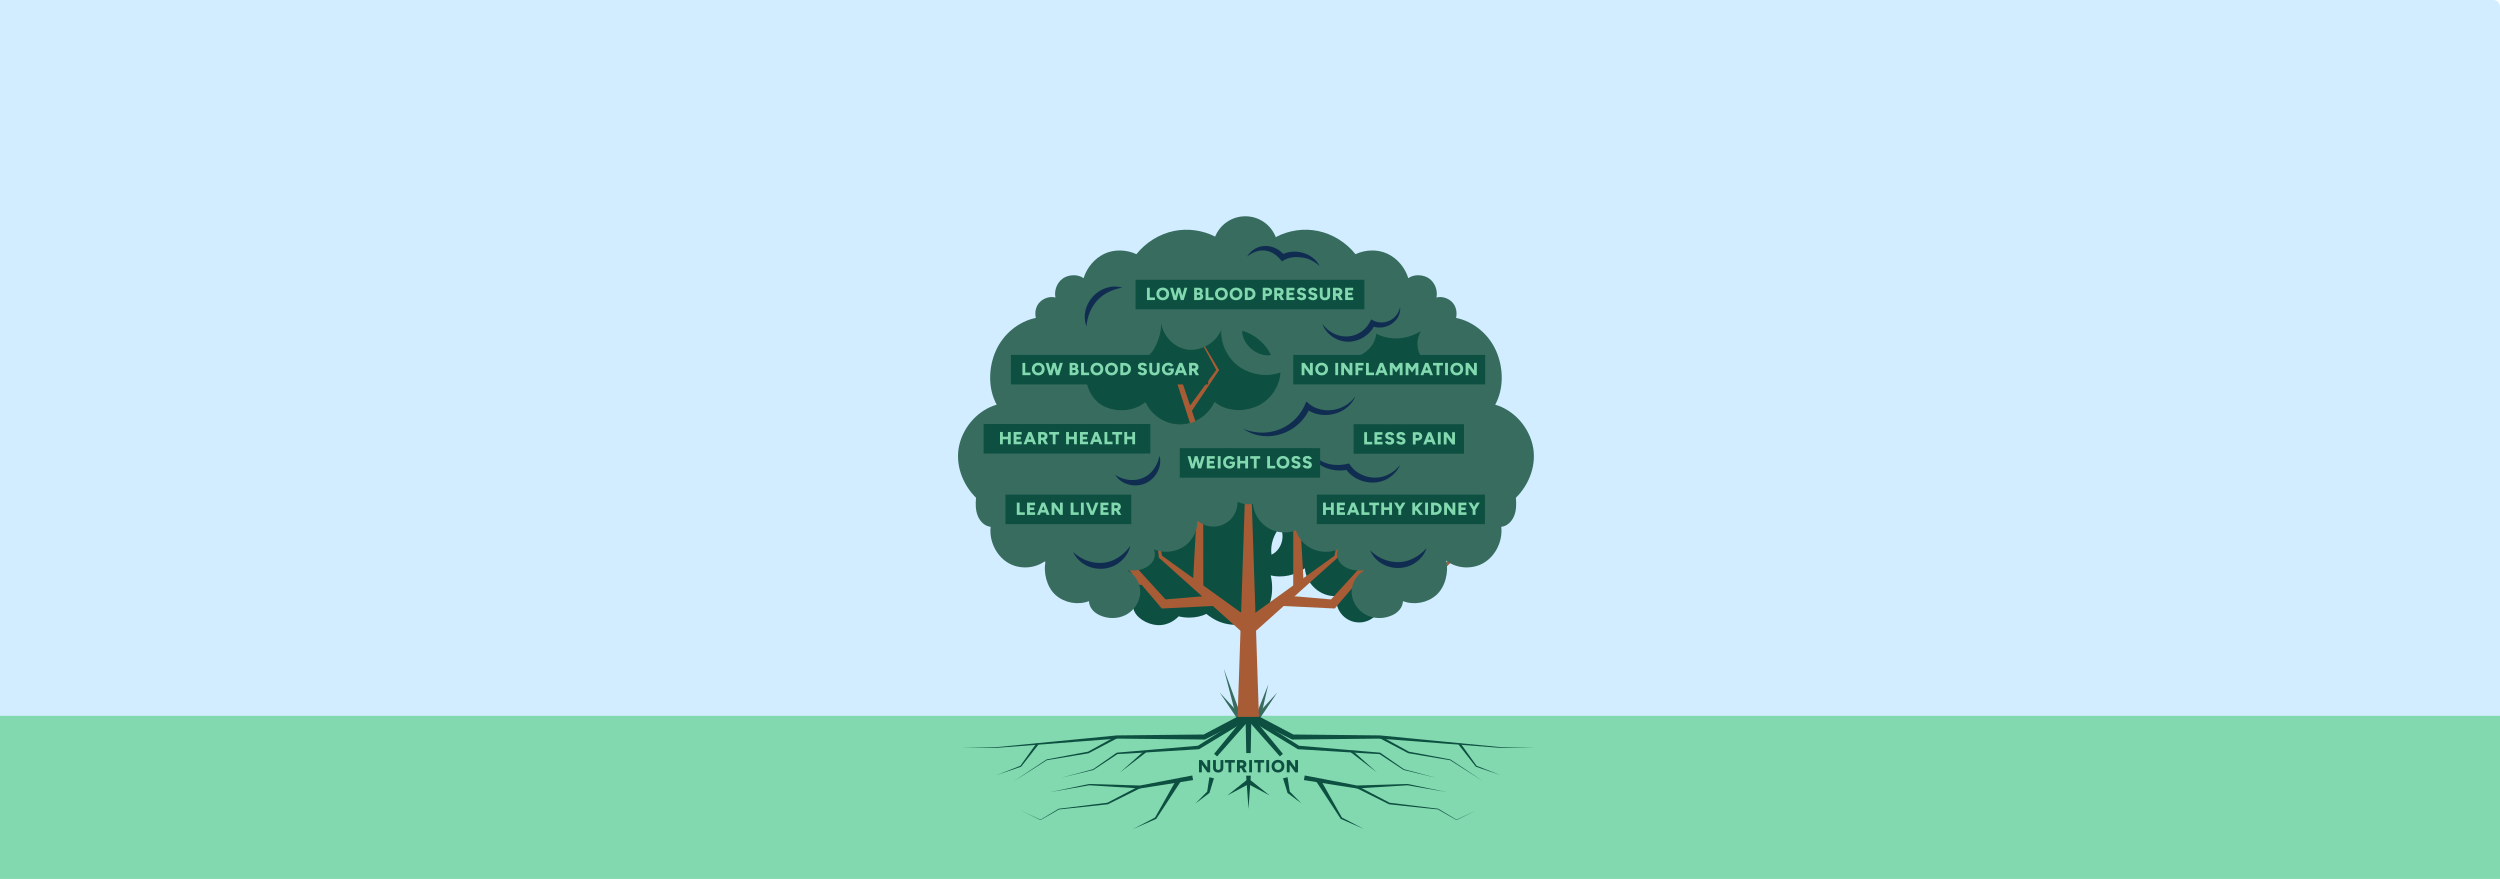 <svg width="2560" height="900" viewBox="0 0 2560 900" fill="none" xmlns="http://www.w3.org/2000/svg">
<rect x="0" y="0" width="2560" height="900" fill="#808080" stroke="none"/>
<g clip-path="url(#clip0_2616_2868)">
<rect width="2560" height="900" fill="white"/>
<path d="M2553 0H0V734H2560V7C2560 3.134 2556.87 0 2553 0Z" fill="#D1EDFF"/>
<path d="M2560 733H0V900H2560V733Z" fill="#82D8AF"/>
<path d="M1287.02 730.334L1298.75 700.826L1291.59 731.765L1287.02 730.334Z" fill="#376C5F"/>
<path d="M1286.61 732.35L1307.89 709.167L1290.37 735.312L1286.61 732.35Z" fill="#376C5F"/>
<path d="M1265.32 731.766L1253.09 684.605L1269.89 730.336L1265.32 731.766Z" fill="#376C5F"/>
<path d="M1266.52 735.312L1249 709.167L1270.28 732.35L1266.52 735.312Z" fill="#376C5F"/>
<path d="M1227.76 790.856V778.28H1230.79L1230.65 780.903V790.872L1227.76 790.854V790.856ZM1236.31 790.856L1228.42 779.861L1230.79 778.28L1238.62 789.221L1236.31 790.856ZM1236.31 790.856V778.28H1239.2V790.856H1236.31Z" fill="#0D4F40"/>
<path d="M1242.17 786.076V778.279H1245.06V786.076H1242.17ZM1247.4 791.089C1246.32 791.089 1245.39 790.885 1244.6 790.477C1243.82 790.07 1243.22 789.493 1242.8 788.744C1242.38 787.996 1242.17 787.107 1242.17 786.076H1245.06C1245.06 786.555 1245.16 786.968 1245.35 787.315C1245.54 787.663 1245.81 787.933 1246.17 788.124C1246.52 788.316 1246.94 788.411 1247.43 788.411C1247.91 788.411 1248.33 788.316 1248.69 788.124C1249.05 787.933 1249.33 787.663 1249.52 787.315C1249.71 786.968 1249.8 786.555 1249.8 786.076H1252.7C1252.7 787.106 1252.48 787.996 1252.06 788.744C1251.63 789.493 1251.02 790.07 1250.23 790.477C1249.43 790.885 1248.49 791.089 1247.4 791.089H1247.4ZM1249.8 786.076V778.279H1252.7V786.076H1249.8Z" fill="#0D4F40"/>
<path d="M1254.3 780.938V778.279H1264.51V780.938H1254.3ZM1257.97 790.856V779.322H1260.84V790.856H1257.97Z" fill="#0D4F40"/>
<path d="M1266.7 790.855V778.279H1269.59V790.855H1266.7ZM1269.22 786.632V783.973H1271.55C1271.89 783.973 1272.19 783.907 1272.45 783.776C1272.71 783.645 1272.92 783.46 1273.07 783.228C1273.22 782.995 1273.3 782.734 1273.3 782.447C1273.3 782.004 1273.13 781.638 1272.8 781.351C1272.47 781.064 1272.04 780.92 1271.5 780.92H1269.22V778.279L1271.64 778.261C1272.55 778.249 1273.36 778.423 1274.07 778.782C1274.77 779.142 1275.33 779.639 1275.73 780.273C1276.13 780.908 1276.33 781.633 1276.33 782.447C1276.33 783.262 1276.13 783.985 1275.72 784.62C1275.31 785.255 1274.75 785.748 1274.04 786.101C1273.33 786.455 1272.51 786.631 1271.59 786.631H1269.22L1269.22 786.632ZM1273.53 790.855L1270.69 785.861L1272.86 784.262L1276.83 790.855H1273.53Z" fill="#0D4F40"/>
<path d="M1279.17 790.856V778.28H1282.06V790.856H1279.17Z" fill="#0D4F40"/>
<path d="M1284.3 780.938V778.279H1294.5V780.938H1284.3ZM1287.96 790.856V779.322H1290.83V790.856H1287.96Z" fill="#0D4F40"/>
<path d="M1296.7 790.856V778.28H1299.59V790.856H1296.7Z" fill="#0D4F40"/>
<path d="M1308.69 791.068C1307.39 791.068 1306.25 790.79 1305.26 790.233C1304.26 789.676 1303.48 788.911 1302.92 787.934C1302.36 786.959 1302.08 785.841 1302.08 784.582C1302.08 783.313 1302.36 782.191 1302.92 781.214C1303.48 780.24 1304.26 779.472 1305.25 778.915C1306.24 778.358 1307.37 778.08 1308.65 778.08C1309.93 778.08 1311.07 778.358 1312.05 778.915C1313.04 779.472 1313.82 780.238 1314.38 781.214C1314.94 782.191 1315.22 783.314 1315.22 784.582C1315.22 785.841 1314.95 786.957 1314.39 787.934C1313.83 788.91 1313.06 789.676 1312.08 790.233C1311.1 790.79 1309.97 791.068 1308.69 791.068ZM1308.69 788.41C1309.39 788.41 1310.01 788.249 1310.55 787.925C1311.09 787.602 1311.51 787.15 1311.81 786.569C1312.11 785.988 1312.26 785.326 1312.26 784.584C1312.26 783.829 1312.11 783.162 1311.79 782.581C1311.48 782 1311.06 781.545 1310.52 781.214C1309.98 780.886 1309.36 780.721 1308.65 780.721C1307.94 780.721 1307.32 780.886 1306.78 781.214C1306.24 781.544 1305.82 781.999 1305.51 782.581C1305.2 783.162 1305.04 783.829 1305.04 784.584C1305.04 785.326 1305.2 785.988 1305.51 786.569C1305.82 787.149 1306.25 787.602 1306.8 787.925C1307.35 788.25 1307.98 788.41 1308.69 788.41Z" fill="#0D4F40"/>
<path d="M1317.69 790.856V778.28H1320.72L1320.58 780.903V790.872L1317.69 790.854V790.856ZM1326.24 790.856L1318.35 779.861L1320.72 778.28L1328.55 789.221L1326.24 790.856ZM1326.24 790.856V778.28H1329.13V790.856H1326.24Z" fill="#0D4F40"/>
<path d="M1284.37 731.071L1324.86 752.414L1323.69 752.129C1323.7 752.126 1413.06 753.052 1413.09 753.051C1413.1 753.051 1536.36 765.054 1536.25 765.047L1572.42 765.42C1572.41 765.42 1536.23 765.796 1536.22 765.791C1536.22 765.785 1412.4 756.315 1413 756.347L1323.68 757.268L1323.09 757.274L1322.51 756.983L1281.62 736.395L1284.37 731.071Z" fill="#0D4F40"/>
<path d="M1280.73 731.791L1313.68 771.938L1310.6 774.573L1276.17 735.676L1280.73 731.791Z" fill="#0D4F40"/>
<path d="M1336.03 794.093C1335.94 794.102 1390.86 804.534 1389.41 804.368C1389.5 804.365 1441.39 802.792 1441.48 802.789C1441.54 802.802 1481.93 811.178 1482 811.192L1441.29 804.116C1442.15 804.127 1389.33 807.375 1389.55 807.385C1389.06 807.446 1335.67 798.82 1335.2 798.812L1336.03 794.093Z" fill="#0D4F40"/>
<path d="M1390.02 804.81L1423.04 822.052C1421.51 821.719 1472.99 828.209 1472.63 828.116L1472.71 828.126L1472.78 828.167L1491.58 839.393C1490.76 839.571 1511.6 829.907 1511.45 829.931L1491.57 839.739L1491.48 839.785L1491.38 839.732L1472.39 828.841C1473.21 829.026 1422.37 823.574 1422.57 823.627L1422.42 823.611L1422.28 823.54L1388.94 806.945L1390.02 804.811L1390.02 804.81Z" fill="#0D4F40"/>
<path d="M1318.48 795.918L1320.77 810.905L1320.37 810.224L1332.71 822.719L1318.67 812.16L1318.42 811.967L1318.27 811.478L1313.81 796.986L1318.48 795.918Z" fill="#0D4F40"/>
<path d="M1351.89 797.7L1374.21 837.349L1373.84 837.017L1396.81 849L1373.09 838.585L1372.88 838.492L1372.72 838.252L1347.8 800.19L1351.89 797.7Z" fill="#0D4F40"/>
<path d="M1279.71 731.696L1330.56 763.868L1329.74 763.6C1329.96 763.619 1413.07 770.698 1413.27 770.715L1413.44 770.83L1437.61 787.675C1437.02 787.452 1470.52 796.492 1470.44 796.451C1470.38 796.435 1437.26 788.433 1437.2 788.418C1437.25 788.411 1412.54 772.154 1412.55 772.135C1414.6 772.568 1329 767.108 1329.47 767.238L1329.04 767.212L1328.64 766.969L1277.19 735.768L1279.71 731.694V731.696Z" fill="#0D4F40"/>
<path d="M1384.68 768.449L1410.09 791.072L1383.16 770.293L1384.68 768.449Z" fill="#0D4F40"/>
<path d="M1275.27 736.395L1234.38 756.983L1233.81 757.274L1233.21 757.268C1233.22 757.26 1143.43 756.357 1144.04 756.341C1144.01 756.344 1020.67 765.793 1020.64 765.792L984.469 765.42L1020.64 765.047C1020.48 765.058 1143.78 753.055 1143.75 753.056C1143.93 753.027 1233.03 752.144 1233.21 752.129L1232.03 752.414L1272.52 731.071L1275.27 736.395H1275.27Z" fill="#0D4F40"/>
<path d="M1280.73 735.676L1246.31 774.573L1243.22 771.938L1276.18 731.791L1280.73 735.676Z" fill="#0D4F40"/>
<path d="M1221.7 798.812L1167.68 807.363C1167.59 807.384 1167.44 807.399 1167.35 807.385C1167.43 807.358 1114.89 804.139 1115.61 804.116L1074.91 811.192C1074.97 811.178 1115.37 802.802 1115.43 802.789C1115.43 802.789 1167.46 804.367 1167.49 804.368C1165.86 804.569 1221.22 794.062 1220.88 794.093L1221.7 798.812Z" fill="#0D4F40"/>
<path d="M1167.97 806.943C1167.83 807.013 1134.62 823.544 1134.48 823.608C1134.47 823.608 1084.43 828.884 1084.37 828.889C1085.08 828.568 1065.38 839.791 1065.52 839.729L1065.43 839.782L1065.34 839.737L1045.45 829.929L1065.51 839.383L1065.32 839.391L1084.13 828.165C1084.17 828.057 1134.05 822.014 1134.15 821.964C1132.83 822.505 1167.15 804.708 1166.88 804.807L1167.97 806.941V806.943Z" fill="#0D4F40"/>
<path d="M1144.46 755.752C1144.33 755.821 1114.82 771.3 1114.7 771.362C1114.68 771.372 1071.97 778.458 1071.91 778.471C1072.62 778.11 1037.49 800.399 1037.63 800.333C1037.78 800.272 1071.6 777.642 1071.77 777.652C1071.63 777.717 1115.23 769.441 1114.02 769.785L1143.33 753.642L1144.46 755.752Z" fill="#0D4F40"/>
<path d="M1243.08 796.986L1238.63 811.478L1238.48 811.967L1238.22 812.16L1224.19 822.719L1236.53 810.224L1236.12 810.905L1238.42 795.918L1243.08 796.986Z" fill="#0D4F40"/>
<path d="M1209.09 800.19L1184.17 838.252L1184.01 838.492L1183.8 838.585L1160.08 849L1183.05 837.017L1182.68 837.349L1205 797.7L1209.09 800.19Z" fill="#0D4F40"/>
<path d="M1279.71 735.768L1228.25 766.97L1227.85 767.213L1227.43 767.239C1227.53 767.136 1142.58 772.55 1144.35 772.135L1119.77 788.375C1119.66 788.48 1086.59 796.391 1086.45 796.452L1119.42 787.615L1119.29 787.675L1143.46 770.831L1143.63 770.716C1143.69 770.691 1227.04 763.624 1227.16 763.6L1226.33 763.869L1277.19 731.696L1279.71 735.77V735.768Z" fill="#0D4F40"/>
<path d="M1173.75 770.293L1146.81 791.072L1172.22 768.449L1173.75 770.293Z" fill="#0D4F40"/>
<path d="M1281.44 733.733L1280.72 771.156H1276.17L1275.45 733.733H1281.44Z" fill="#0D4F40"/>
<path d="M1280.85 794.287L1278.46 828.437L1276.06 794.287H1280.85Z" fill="#0D4F40"/>
<path d="M1279.75 798.33L1300.14 814.548L1277.12 802.338L1279.75 798.33Z" fill="#0D4F40"/>
<path d="M1279.76 802.338L1256.75 814.548L1277.14 798.33L1279.76 802.338Z" fill="#0D4F40"/>
<path d="M1495.49 761.072L1512.08 784.28L1511.81 784.083L1536.59 793.768C1536.44 793.714 1511.4 785.163 1511.27 785.118L1511.15 784.973L1493.57 762.508L1495.49 761.073L1495.49 761.072Z" fill="#0D4F40"/>
<path d="M1413.56 753.64L1442.87 769.783C1441.52 769.413 1485.43 777.748 1485.12 777.651C1485.38 777.655 1519.05 800.261 1519.26 800.332C1519.3 800.342 1484.33 778.15 1484.98 778.47C1484.52 778.345 1442.46 771.497 1442.06 771.292L1412.43 755.749L1413.56 753.639L1413.56 753.64Z" fill="#0D4F40"/>
<path d="M1063.32 762.508L1045.74 784.973L1045.62 785.118C1045.5 785.162 1020.44 793.719 1020.3 793.768L1045.08 784.083L1044.81 784.28L1061.4 761.072L1063.32 762.507V762.508Z" fill="#0D4F40"/>
<path d="M1396.27 591.031C1397.91 586.544 1400.32 582.431 1403.36 578.868C1394.22 580.338 1384.33 576.104 1379.23 568.34C1376.15 563.645 1374.91 557.776 1375.51 552.141C1359.84 549.717 1347.17 538.154 1343.17 523.071C1341.04 523.26 1338.87 523.354 1336.68 523.354C1307.23 523.354 1282.05 506.684 1271.84 483.109C1262.23 488.19 1254.88 497.108 1251.76 507.507L1136.8 574.206L1160.5 622.759C1162.53 632.57 1174.63 639.24 1184.63 640.087C1192.92 640.79 1201.25 637.166 1207 631.137C1210.29 631.968 1213.91 632.429 1217.72 632.429C1224.43 632.429 1230.57 630.999 1235.32 628.63C1238.95 631.526 1242.72 633.958 1246.38 635.664C1260.19 642.087 1277.41 641.135 1289.9 632.429C1302.37 623.712 1304.71 604.031 1301.18 589.231C1312.9 592.031 1326.63 589.149 1336.23 581.868C1337.22 597.772 1352.04 611.172 1367.98 610.384L1368.7 610.222C1368.5 611.451 1368.37 612.702 1368.37 613.988C1368.37 626.908 1378.86 637.382 1391.8 637.382C1404.74 637.382 1415.22 626.908 1415.22 613.988C1415.22 602.597 1407.07 593.119 1396.27 591.031ZM1214.53 600.193C1214.52 600.155 1214.52 600.117 1214.51 600.08C1214.52 600.117 1214.53 600.155 1214.54 600.193C1214.54 600.193 1214.54 600.193 1214.53 600.193ZM1302 568.003C1300.63 557.952 1304.05 547.449 1310.79 539.756C1316.58 549.08 1311.99 563.526 1302 568.003Z" fill="#0D4F40"/>
<path d="M1267.32 734.059L1278.23 407.368L1289.14 734.059H1267.32Z" fill="#A85C36"/>
<path d="M1273.26 648.559L1187.23 571.536L1186.63 571.005L1186.58 570.401L1183.48 536.822L1190.12 569.884L1189.47 568.75L1283.2 636.238L1273.26 648.559Z" fill="#A85C36"/>
<path d="M1244.48 620.409L1191.95 623.003L1189.64 623.117L1188.25 621.477C1188.65 621.578 1084.23 499.907 1087.49 502.606L1039.34 486.007L1038.97 485.88L1038.82 485.556L1017.33 439.851L1040.41 484.775L1039.89 484.323L1088.6 499.224L1089.04 499.357L1089.39 499.74L1195.05 615.494L1191.35 613.969L1243.75 609.535L1244.48 620.407V620.409Z" fill="#A85C36"/>
<path d="M1169.4 598.968L1087.94 592.022L1086.97 591.941L1086.41 591.388L1039.62 545.256L1089.7 587.806L1088.17 587.171L1169.92 588.085L1169.4 598.968Z" fill="#A85C36"/>
<path d="M1221.31 600.871L1225.77 520.985L1226.81 523.409L1147.25 447.168L1231.05 518.732L1232.09 519.614L1232.09 521.156L1232.22 601.167L1221.31 600.871Z" fill="#A85C36"/>
<path d="M1275.54 515.279L1228.36 462.576L1227.9 462.068L1227.71 461.463L1204.97 391.142L1206.39 392.725L1135.34 357.642L1208.58 387.899L1209.62 388.327L1210.01 389.483L1233.6 459.523L1232.95 458.412L1280.93 510.396L1275.54 515.279Z" fill="#A85C36"/>
<path d="M1171.4 375.18L1161.34 327.529L1174.64 374.383L1171.4 375.18Z" fill="#A85C36"/>
<path d="M1215.55 419.371L1245.86 378.228L1245.8 379.57L1219.69 331.009L1247.98 378.33L1248.38 378.987L1247.92 379.671L1219.52 422.151L1215.55 419.371Z" fill="#A85C36"/>
<path d="M1116.18 537.067L1111.52 454.019L1112.16 455.46L1070.95 408.541L1115.55 452.252L1116.11 452.799L1116.19 453.692L1123.19 536.576L1116.18 537.067Z" fill="#A85C36"/>
<path d="M1183.23 481.565L1175.45 420.762L1186.4 481.076L1183.23 481.565Z" fill="#A85C36"/>
<path d="M1273.27 636.238L1366.99 568.75L1366.34 569.884L1372.98 536.822L1369.88 570.401L1369.83 571.005L1369.23 571.536L1283.2 648.559L1273.27 636.238Z" fill="#A85C36"/>
<path d="M1312.71 609.536L1365.12 613.97L1361.41 615.495L1467.08 499.741L1467.43 499.358L1467.87 499.225L1516.58 484.324L1516.06 484.776L1539.14 439.852L1517.65 485.557L1517.5 485.881L1517.13 486.008L1468.97 502.607C1472.6 499.475 1367.34 622.134 1368.22 621.476L1366.82 623.117L1364.51 623.003L1311.98 620.408L1312.71 609.536Z" fill="#A85C36"/>
<path d="M1386.55 588.085L1468.3 587.171L1466.78 587.806L1516.85 545.256L1470.06 591.388L1469.5 591.941L1468.53 592.022L1387.07 598.968L1386.55 588.085Z" fill="#A85C36"/>
<path d="M1324.25 601.167L1324.37 521.156L1324.38 519.614L1325.41 518.732L1409.22 447.168L1329.65 523.409L1330.69 520.985L1335.16 600.871L1324.25 601.167Z" fill="#A85C36"/>
<path d="M1275.54 510.396L1323.52 458.411L1322.87 459.523L1346.46 389.482L1346.85 388.339L1347.89 387.899L1451.83 343.741L1350.08 392.725L1351.5 391.141L1328.76 461.462L1328.57 462.068L1328.11 462.575L1280.93 515.279L1275.54 510.396Z" fill="#A85C36"/>
<path d="M1381.83 374.383L1395.12 327.529L1385.06 375.18L1381.83 374.383Z" fill="#A85C36"/>
<path d="M1336.95 422.151L1308.54 379.671L1308.09 378.987L1308.48 378.33L1336.77 331.009L1310.67 379.57L1310.6 378.228L1340.92 419.371L1336.95 422.151Z" fill="#A85C36"/>
<path d="M1433.27 536.576L1440.27 453.692L1440.35 452.799L1440.91 452.252L1485.51 408.541L1444.3 455.46L1444.94 454.019L1440.28 537.067L1433.27 536.576Z" fill="#A85C36"/>
<path d="M1370.06 481.075L1382.91 408.541L1373.23 481.564L1370.06 481.075Z" fill="#A85C36"/>
<path d="M1569.38 455.622C1564.78 436.09 1549.58 419.721 1531.09 414.394C1540.07 397.906 1539.63 376.733 1532.09 359.47C1524.56 342.207 1508.78 329.176 1491.02 325.548C1492.32 319.74 1491.03 313.501 1486.95 309.354C1482.87 305.207 1476.44 303.124 1470.95 304.678C1472.44 297.376 1469.29 289.276 1463.37 285.148C1457.44 281.021 1447.93 280.576 1442.1 284.859C1438.72 273.852 1430.73 264.503 1420.67 259.792C1410.61 255.081 1398.08 255.568 1388.03 260.284C1378.27 248.13 1364.49 239.609 1349.64 236.542C1335.1 233.54 1319.62 235.789 1306.39 242.804C1301.57 230.323 1289.44 221.47 1275.24 221.47C1261.25 221.47 1249.26 230.076 1244.31 242.28C1231.3 235.679 1216.24 233.617 1202.07 236.543C1187.21 239.609 1173.43 248.131 1163.68 260.285C1153.62 255.568 1141.1 255.082 1131.04 259.793C1120.98 264.503 1112.99 273.853 1109.61 284.86C1103.78 280.577 1094.27 281.023 1088.34 285.149C1082.41 289.277 1079.27 297.377 1080.76 304.679C1075.27 303.126 1068.84 305.208 1064.76 309.355C1060.67 313.502 1059.39 319.741 1060.68 325.549C1042.93 329.178 1027.15 342.208 1019.61 359.471C1012.08 376.734 1011.64 397.907 1020.61 414.395C1002.13 419.722 986.928 436.091 982.327 455.623C977.726 475.155 985.483 495.964 999.471 509.72C998.854 515.964 998.907 522.475 1001.24 528.256C1003.57 534.036 1008.44 538.902 1014.4 539.43C1012.82 553.797 1019.97 568.814 1031.87 576.103C1043.77 583.392 1059.75 582.543 1070.89 574.031C1067.95 585.818 1071.85 601.271 1080.95 609.33C1090.06 617.39 1103.73 619.887 1115.1 615.562C1115.31 622.122 1120.05 627.2 1126.01 629.965C1134.48 633.893 1144.77 633.9 1153.03 629.551C1161.28 625.202 1167.17 616.454 1167.61 607.144C1168.05 597.835 1162.8 588.373 1154.45 584.211C1159.1 584.085 1164.08 584.416 1168.54 583.109C1173 581.803 1177.25 579.35 1179.95 575.568C1182.64 571.785 1183.52 566.557 1181.47 562.394C1191.02 567.073 1203.71 565.395 1212.56 559.498C1221.17 553.764 1226.46 543.414 1226.14 533.094C1230.5 536.917 1236.2 539.254 1242.46 539.254C1256.15 539.254 1267.24 528.174 1267.24 514.506C1267.24 514.268 1267.21 514.036 1267.21 513.799C1270.53 515.453 1274.27 516.407 1278.23 516.407C1279.86 516.407 1281.45 516.24 1282.99 515.941C1284.55 532.398 1298.42 545.272 1315.31 545.272C1319.43 545.272 1323.37 544.498 1326.99 543.103C1329.09 549.712 1333.36 555.649 1339.14 559.501C1348 565.396 1360.69 567.075 1370.24 562.397C1368.18 566.559 1369.06 571.788 1371.76 575.57C1374.45 579.352 1378.71 581.805 1383.17 583.112C1387.63 584.418 1392.61 584.087 1397.26 584.214C1388.91 588.375 1383.66 597.836 1384.1 607.147C1384.54 616.458 1390.43 625.204 1398.68 629.553C1406.93 633.902 1417.23 633.895 1425.7 629.967C1431.66 627.202 1436.4 622.124 1436.61 615.564C1447.97 619.889 1461.65 617.392 1470.75 609.332C1479.85 601.272 1483.76 585.82 1480.82 574.034C1491.96 582.545 1507.93 583.394 1519.83 576.105C1531.73 568.816 1538.89 553.799 1537.31 539.432C1543.27 538.906 1548.14 534.039 1550.47 528.258C1552.8 522.478 1552.86 515.966 1552.24 509.722C1566.23 495.967 1573.98 475.157 1569.38 455.625L1569.38 455.622Z" fill="#376C5F"/>
<mask id="mask0_2616_2868" style="mask-type:luminance" maskUnits="userSpaceOnUse" x="1111" y="326" width="201" height="109">
<path d="M1172.87 412.063C1179.01 425.573 1193.5 434.853 1208.36 434.794C1223.22 434.736 1237.64 425.342 1243.67 411.784C1255.12 421.529 1273.27 422.202 1287.07 416.238C1300.87 410.274 1310.71 396.073 1311.43 381.071C1297.66 386.365 1280.26 383.632 1268.41 374.84C1256.57 366.047 1249.69 350.994 1250.8 336.3C1246.19 350.431 1229.69 360.071 1215.01 357.575C1200.34 355.08 1188.6 340.879 1188.93 326.019C1190.28 344.753 1181.26 363.759 1165.36 373.8C1149.46 383.84 1128.02 384.371 1111.65 375.129C1109.55 390.249 1115.46 407.95 1128.8 415.399C1142.15 422.848 1161.07 421.765 1172.87 412.063Z" fill="white"/>
</mask>
<g mask="url(#mask0_2616_2868)">
<path d="M1172.87 412.063C1179.01 425.573 1193.5 434.853 1208.36 434.794C1223.22 434.736 1237.64 425.342 1243.67 411.784C1255.12 421.529 1273.27 422.202 1287.07 416.238C1300.87 410.274 1310.71 396.073 1311.43 381.071C1297.66 386.365 1280.26 383.632 1268.41 374.84C1256.57 366.047 1249.69 350.994 1250.8 336.3C1246.19 350.431 1229.69 360.071 1215.01 357.575C1200.34 355.08 1188.6 340.879 1188.93 326.019C1190.28 344.753 1181.26 363.759 1165.36 373.8C1149.46 383.84 1128.02 384.371 1111.65 375.129C1109.55 390.249 1115.46 407.95 1128.8 415.399C1142.15 422.848 1161.07 421.765 1172.87 412.063Z" fill="#0D4F40"/>
<path d="M1275.54 515.279L1228.36 462.576L1227.9 462.068L1227.71 461.463L1204.97 391.142L1206.39 392.725L1135.34 357.642L1208.58 387.899L1209.62 388.327L1210.01 389.483L1233.6 459.523L1232.95 458.412L1280.93 510.396L1275.54 515.279Z" fill="#A85C36"/>
<path d="M1171.4 375.18L1161.34 327.529L1174.64 374.384L1171.4 375.18Z" fill="#A85C36"/>
<path d="M1215.55 419.371L1245.86 378.228L1245.8 379.57L1219.69 331.009L1247.98 378.33L1248.38 378.987L1247.92 379.671L1219.52 422.151L1215.55 419.371Z" fill="#A85C36"/>
<path d="M1231.79 361.563H1033.7V392.135H1231.79V361.563Z" fill="#0D4F40"/>
</g>
<path d="M1342.7 458.109C1346.15 474.518 1365.26 478.377 1379.49 475.01L1381.47 474.575L1382.62 476.301C1390.93 488.436 1408.6 492.658 1421.74 485.855C1426.3 483.632 1430.4 480.301 1433.68 476.079C1431.67 481.061 1427.94 485.404 1423.37 488.591C1409.14 498.897 1387.11 494.34 1377.6 479.585L1380.73 480.875C1364.83 484.514 1341.97 477.435 1342.7 458.109Z" fill="#102D51"/>
<path d="M1354.16 331.657C1367.74 350.436 1394.8 348.559 1404.13 327.073C1415.75 334.554 1430.96 328 1433.73 314.342C1435.12 329.623 1417.53 339.793 1404.08 333.591L1407.97 332.255C1403.13 342.945 1391.74 350.173 1380 349.906C1368.71 349.684 1357.72 342.223 1354.16 331.657Z" fill="#102D51"/>
<path d="M1301.49 363.603C1287.31 365.828 1272.23 352.981 1271.9 338.705C1284.71 342.15 1295.64 351.592 1301.49 363.603Z" fill="#0D4F40"/>
<path d="M1273.29 439.237C1299.5 449.765 1328.01 437.661 1337.65 411.117L1340.68 413.677C1343.87 416.382 1347.86 418.215 1352.11 419.193C1365.44 422.444 1380.15 417.049 1388 405.608C1380.31 424.924 1353.01 431.083 1336.9 418.246L1341.53 417.099C1331.07 443.731 1297.19 455.59 1273.29 439.24L1273.29 439.237Z" fill="#102D51"/>
<path d="M1141.98 486.24C1154.74 494.703 1172.19 493.3 1181.29 480.573C1184.23 476.647 1186.33 471.971 1187.29 466.597C1188.89 471.877 1187.99 477.933 1185.35 483.066C1182.71 488.216 1178.26 492.621 1172.72 495.011C1162.1 499.701 1147.93 496.202 1141.98 486.24Z" fill="#102D51"/>
<path d="M1388.38 365.145C1399.15 362.693 1408.27 352.72 1409.32 341.722C1422.09 348.411 1437.73 347.919 1450.62 341.552C1452.12 340.828 1453.56 340.02 1454.96 339.139C1453.86 340.984 1453.01 342.963 1452.45 345.025C1450.82 350.729 1451.21 356.999 1453.68 362.4C1457.04 369.746 1464.16 375.25 1472.12 376.67C1462.81 375.303 1451.58 381.962 1447.65 390.501C1440.71 381.514 1428.5 381.518 1417.74 385.191C1413.65 373.323 1400.9 364.096 1388.38 365.145Z" fill="#0D4F40"/>
<path d="M1112.58 334.229C1104.17 312.044 1126.41 287.937 1149.23 294.532C1144 295.443 1139.26 296.957 1134.94 299.163C1121.46 305.769 1113.72 319.383 1112.58 334.229Z" fill="#102D51"/>
<path d="M1276.87 262.868C1286.08 248.001 1305.09 248.713 1315.67 261.797L1311.8 261.118C1325.14 253.668 1344.69 258.723 1351.42 272.622C1346.42 267.849 1340.2 264.591 1333.49 263.674C1327.19 262.82 1320.34 263.149 1314.87 266.335L1312.66 267.637C1303.12 254.831 1289.5 252.732 1276.87 262.868Z" fill="#102D51"/>
<path d="M1403.02 563.506C1414.77 575.27 1432.75 579.476 1447.62 571.589C1452.45 569.155 1456.86 565.734 1460.77 561.324C1459.07 567.005 1455.11 572.05 1450.12 575.644C1434.69 587.183 1410.4 581.53 1403.02 563.506Z" fill="#102D51"/>
<path d="M1098.84 565.108C1111.23 577.071 1130.21 580.498 1144.86 570.981C1149.6 568.041 1153.8 564.074 1157.29 559.103C1156.13 565.107 1152.53 570.683 1147.69 574.809C1132.65 588.109 1107.14 583.597 1098.84 565.108Z" fill="#102D51"/>
<g clip-path="url(#clip1_2616_2868)">
<path d="M1397.09 286.489H1162.83V316.722H1397.09V286.489Z" fill="#0D4F40"/>
<path d="M1174.48 307.244V294.672H1177.37V307.244H1174.48ZM1176.2 307.244V304.586H1182.72V307.244H1176.2Z" fill="#82D8AF"/>
<path d="M1190.7 307.459C1189.4 307.459 1188.26 307.181 1187.27 306.625C1186.27 306.068 1185.49 305.303 1184.93 304.326C1184.37 303.351 1184.09 302.234 1184.09 300.975C1184.09 299.706 1184.37 298.584 1184.93 297.609C1185.49 296.634 1186.27 295.866 1187.26 295.31C1188.25 294.753 1189.38 294.475 1190.66 294.475C1191.95 294.475 1193.08 294.753 1194.07 295.31C1195.06 295.866 1195.83 296.633 1196.39 297.609C1196.96 298.584 1197.24 299.707 1197.24 300.975C1197.24 302.234 1196.96 303.35 1196.4 304.326C1195.85 305.301 1195.08 306.068 1194.09 306.625C1193.11 307.181 1191.98 307.459 1190.7 307.459ZM1190.7 304.801C1191.4 304.801 1192.03 304.639 1192.57 304.316C1193.11 303.993 1193.53 303.541 1193.82 302.961C1194.12 302.38 1194.27 301.718 1194.27 300.975C1194.27 300.221 1194.12 299.554 1193.81 298.974C1193.49 298.393 1193.07 297.938 1192.53 297.607C1191.99 297.279 1191.37 297.114 1190.66 297.114C1189.96 297.114 1189.33 297.279 1188.79 297.607C1188.25 297.937 1187.83 298.392 1187.52 298.974C1187.21 299.554 1187.05 300.221 1187.05 300.975C1187.05 301.718 1187.21 302.38 1187.52 302.961C1187.83 303.54 1188.26 303.993 1188.81 304.316C1189.36 304.641 1189.99 304.801 1190.7 304.801Z" fill="#82D8AF"/>
<path d="M1201.85 307.244L1198.19 294.672H1201.13L1204.6 307.244H1201.85ZM1202.25 307.244L1205.55 294.672H1208.14L1204.85 307.244H1202.25ZM1209.11 307.244L1205.84 294.672H1208.43L1211.86 307.244H1209.11ZM1209.38 307.244L1212.87 294.672H1215.81L1212.13 307.244H1209.38Z" fill="#82D8AF"/>
<path d="M1222.8 307.244V294.672H1225.63V307.244H1222.8ZM1223.63 302.107V299.61H1227.12C1227.57 299.61 1227.94 299.493 1228.21 299.259C1228.49 299.027 1228.63 298.7 1228.63 298.281C1228.63 297.851 1228.48 297.515 1228.19 297.275C1227.89 297.036 1227.5 296.922 1227.01 296.934H1223.63V294.708L1227.21 294.654C1228.07 294.654 1228.83 294.788 1229.49 295.058C1230.15 295.328 1230.66 295.731 1231.04 296.271C1231.41 296.81 1231.59 297.493 1231.59 298.318C1231.59 298.953 1231.36 299.537 1230.88 300.07C1230.41 300.601 1229.75 301.034 1228.92 301.363C1228.08 301.691 1227.11 301.856 1226 301.856L1223.63 302.108V302.107ZM1223.74 307.244V304.694H1227.48C1227.97 304.694 1228.36 304.566 1228.64 304.308C1228.93 304.051 1229.08 303.718 1229.08 303.311C1229.08 302.881 1228.93 302.539 1228.63 302.289C1228.33 302.038 1227.91 301.916 1227.39 301.928H1223.74V299.738L1225.91 299.81C1227.12 299.81 1228.19 299.933 1229.12 300.179C1230.05 300.424 1230.77 300.819 1231.29 301.364C1231.8 301.909 1232.06 302.648 1232.06 303.583C1232.06 304.372 1231.88 305.04 1231.52 305.585C1231.16 306.13 1230.66 306.544 1230.03 306.824C1229.39 307.105 1228.65 307.247 1227.8 307.247H1223.74L1223.74 307.244Z" fill="#82D8AF"/>
<path d="M1234.54 307.244V294.672H1237.43V307.244H1234.54ZM1236.27 307.244V304.586H1242.79V307.244H1236.27Z" fill="#82D8AF"/>
<path d="M1250.77 307.459C1249.47 307.459 1248.33 307.181 1247.34 306.625C1246.34 306.068 1245.56 305.303 1245 304.326C1244.44 303.351 1244.16 302.234 1244.16 300.975C1244.16 299.706 1244.44 298.584 1245 297.609C1245.56 296.634 1246.34 295.866 1247.33 295.31C1248.32 294.753 1249.45 294.475 1250.73 294.475C1252.02 294.475 1253.15 294.753 1254.14 295.31C1255.13 295.866 1255.9 296.633 1256.46 297.609C1257.03 298.584 1257.31 299.707 1257.31 300.975C1257.31 302.234 1257.03 303.35 1256.47 304.326C1255.92 305.301 1255.15 306.068 1254.16 306.625C1253.18 307.181 1252.05 307.459 1250.77 307.459ZM1250.77 304.801C1251.47 304.801 1252.1 304.639 1252.64 304.316C1253.18 303.993 1253.6 303.541 1253.9 302.961C1254.19 302.38 1254.34 301.718 1254.34 300.975C1254.34 300.221 1254.19 299.554 1253.88 298.974C1253.56 298.393 1253.14 297.938 1252.6 297.607C1252.06 297.279 1251.44 297.114 1250.73 297.114C1250.03 297.114 1249.4 297.279 1248.86 297.607C1248.32 297.937 1247.9 298.392 1247.59 298.974C1247.28 299.554 1247.12 300.221 1247.12 300.975C1247.12 301.718 1247.28 302.38 1247.59 302.961C1247.9 303.54 1248.33 303.993 1248.88 304.316C1249.43 304.641 1250.06 304.801 1250.77 304.801Z" fill="#82D8AF"/>
<path d="M1265.71 307.459C1264.42 307.459 1263.28 307.181 1262.28 306.625C1261.29 306.068 1260.51 305.303 1259.95 304.326C1259.38 303.351 1259.1 302.234 1259.1 300.975C1259.1 299.706 1259.38 298.584 1259.95 297.609C1260.51 296.634 1261.28 295.866 1262.27 295.31C1263.26 294.753 1264.4 294.475 1265.68 294.475C1266.96 294.475 1268.09 294.753 1269.08 295.31C1270.07 295.866 1270.85 296.633 1271.41 297.609C1271.97 298.584 1272.25 299.707 1272.25 300.975C1272.25 302.234 1271.98 303.35 1271.42 304.326C1270.86 305.301 1270.09 306.068 1269.11 306.625C1268.13 307.181 1266.99 307.459 1265.71 307.459ZM1265.71 304.801C1266.42 304.801 1267.04 304.639 1267.58 304.316C1268.12 303.993 1268.54 303.541 1268.84 302.961C1269.14 302.38 1269.29 301.718 1269.29 300.975C1269.29 300.221 1269.13 299.554 1268.82 298.974C1268.51 298.393 1268.09 297.938 1267.55 297.607C1267.01 297.279 1266.38 297.114 1265.68 297.114C1264.97 297.114 1264.35 297.279 1263.81 297.607C1263.27 297.937 1262.84 298.392 1262.53 298.974C1262.22 299.554 1262.07 300.221 1262.07 300.975C1262.07 301.718 1262.22 302.38 1262.53 302.961C1262.84 303.54 1263.28 303.993 1263.83 304.316C1264.38 304.641 1265.01 304.801 1265.71 304.801Z" fill="#82D8AF"/>
<path d="M1274.73 307.244V294.672H1277.63V307.244H1274.73ZM1276.24 297.402V294.672H1278.85V297.402H1276.24ZM1276.24 307.244V304.514H1278.85V307.244H1276.24ZM1278.85 307.244V304.514C1279.4 304.514 1279.91 304.428 1280.38 304.255C1280.84 304.08 1281.25 303.834 1281.6 303.518C1281.95 303.202 1282.22 302.824 1282.41 302.387C1282.6 301.95 1282.69 301.473 1282.69 300.96C1282.69 300.446 1282.6 299.969 1282.41 299.532C1282.22 299.095 1281.95 298.718 1281.6 298.401C1281.25 298.084 1280.84 297.838 1280.38 297.665C1279.91 297.491 1279.4 297.405 1278.85 297.405V294.675C1280.18 294.675 1281.36 294.944 1282.38 295.483C1283.4 296.022 1284.2 296.761 1284.78 297.702C1285.35 298.642 1285.64 299.728 1285.64 300.962C1285.64 302.183 1285.35 303.267 1284.77 304.213C1284.19 305.159 1283.39 305.901 1282.37 306.44C1281.35 306.979 1280.18 307.248 1278.85 307.248V307.244Z" fill="#82D8AF"/>
<path d="M1293.05 307.245V294.673H1295.94V307.245H1293.05ZM1295.56 303.274V300.616H1298.01C1298.52 300.616 1298.93 300.464 1299.25 300.158C1299.56 299.852 1299.71 299.455 1299.71 298.964C1299.71 298.641 1299.64 298.353 1299.49 298.102C1299.34 297.85 1299.13 297.655 1298.86 297.519C1298.59 297.381 1298.28 297.311 1297.92 297.311H1295.56V294.671L1297.99 294.653C1298.9 294.641 1299.71 294.821 1300.41 295.191C1301.12 295.563 1301.68 296.071 1302.08 296.718C1302.48 297.364 1302.68 298.113 1302.68 298.963C1302.68 299.789 1302.48 300.529 1302.09 301.181C1301.71 301.834 1301.16 302.346 1300.47 302.716C1299.77 303.089 1298.98 303.273 1298.08 303.273H1295.56V303.274Z" fill="#82D8AF"/>
<path d="M1304.8 307.245V294.673H1307.69V307.245H1304.8ZM1307.31 303.023V300.365H1309.65C1309.98 300.365 1310.28 300.299 1310.55 300.167C1310.81 300.037 1311.02 299.853 1311.17 299.62C1311.32 299.387 1311.39 299.126 1311.39 298.84C1311.39 298.397 1311.23 298.03 1310.9 297.744C1310.57 297.457 1310.13 297.313 1309.6 297.313H1307.31V294.673L1309.74 294.655C1310.65 294.643 1311.46 294.817 1312.16 295.176C1312.87 295.535 1313.43 296.032 1313.83 296.666C1314.23 297.301 1314.43 298.025 1314.43 298.84C1314.43 299.654 1314.22 300.377 1313.82 301.012C1313.41 301.646 1312.85 302.139 1312.14 302.493C1311.43 302.846 1310.61 303.022 1309.68 303.022H1307.31L1307.31 303.023ZM1311.62 307.245L1308.79 302.252L1310.96 300.654L1314.93 307.245H1311.62Z" fill="#82D8AF"/>
<path d="M1317.27 307.245V294.673H1320.16V307.245H1317.27ZM1319.37 297.329V294.671H1325.46V297.329H1319.37ZM1319.37 302.198V299.628H1324.6V302.198H1319.37ZM1319.37 307.245V304.587H1325.55V307.245H1319.37Z" fill="#82D8AF"/>
<path d="M1332.84 307.459C1332.23 307.459 1331.65 307.379 1331.09 307.217C1330.53 307.055 1330.03 306.834 1329.58 306.553C1329.13 306.271 1328.76 305.954 1328.48 305.601C1328.19 305.247 1328.01 304.867 1327.94 304.46L1330.79 303.651C1330.93 303.999 1331.16 304.302 1331.49 304.559C1331.82 304.816 1332.23 304.951 1332.74 304.962C1333.23 304.976 1333.64 304.861 1333.97 304.621C1334.29 304.383 1334.46 304.072 1334.46 303.689C1334.46 303.389 1334.34 303.126 1334.11 302.898C1333.88 302.671 1333.54 302.497 1333.11 302.376L1331.33 301.927C1330.71 301.772 1330.17 301.526 1329.71 301.192C1329.25 300.857 1328.89 300.446 1328.63 299.962C1328.37 299.477 1328.24 298.923 1328.24 298.3C1328.24 297.091 1328.65 296.148 1329.45 295.472C1330.25 294.796 1331.38 294.457 1332.84 294.457C1333.65 294.457 1334.35 294.567 1334.95 294.789C1335.55 295.01 1336.06 295.336 1336.48 295.767C1336.91 296.198 1337.25 296.737 1337.5 297.383L1334.66 298.227C1334.56 297.904 1334.36 297.611 1334.04 297.349C1333.72 297.085 1333.31 296.953 1332.81 296.953C1332.31 296.953 1331.91 297.067 1331.63 297.295C1331.35 297.521 1331.21 297.851 1331.21 298.281C1331.21 298.581 1331.32 298.83 1331.55 299.027C1331.78 299.225 1332.09 299.371 1332.48 299.467L1334.26 299.916C1335.28 300.167 1336.07 300.638 1336.64 301.326C1337.21 302.015 1337.5 302.797 1337.5 303.669C1337.5 304.46 1337.31 305.137 1336.95 305.699C1336.58 306.262 1336.05 306.696 1335.36 307.002C1334.66 307.307 1333.83 307.459 1332.84 307.459Z" fill="#82D8AF"/>
<path d="M1344.4 307.459C1343.79 307.459 1343.2 307.379 1342.65 307.217C1342.09 307.055 1341.58 306.834 1341.14 306.553C1340.69 306.271 1340.32 305.954 1340.03 305.601C1339.74 305.247 1339.56 304.867 1339.49 304.46L1342.35 303.651C1342.48 303.999 1342.71 304.302 1343.04 304.559C1343.37 304.816 1343.79 304.951 1344.29 304.962C1344.78 304.976 1345.19 304.861 1345.52 304.621C1345.85 304.383 1346.01 304.072 1346.01 303.689C1346.01 303.389 1345.9 303.126 1345.66 302.898C1345.43 302.671 1345.1 302.497 1344.67 302.376L1342.89 301.927C1342.26 301.772 1341.72 301.526 1341.26 301.192C1340.8 300.857 1340.44 300.446 1340.18 299.962C1339.93 299.477 1339.8 298.923 1339.8 298.3C1339.8 297.091 1340.2 296.148 1341 295.472C1341.81 294.796 1342.94 294.457 1344.4 294.457C1345.2 294.457 1345.9 294.567 1346.5 294.789C1347.1 295.01 1347.61 295.336 1348.04 295.767C1348.46 296.198 1348.8 296.737 1349.05 297.383L1346.21 298.227C1346.12 297.904 1345.91 297.611 1345.59 297.349C1345.28 297.085 1344.87 296.953 1344.36 296.953C1343.86 296.953 1343.47 297.067 1343.19 297.295C1342.91 297.521 1342.76 297.851 1342.76 298.281C1342.76 298.581 1342.88 298.83 1343.11 299.027C1343.33 299.225 1343.64 299.371 1344.04 299.467L1345.82 299.916C1346.84 300.167 1347.63 300.638 1348.2 301.326C1348.77 302.015 1349.05 302.797 1349.05 303.669C1349.05 304.46 1348.87 305.137 1348.5 305.699C1348.14 306.262 1347.61 306.696 1346.91 307.002C1346.22 307.307 1345.38 307.459 1344.4 307.459Z" fill="#82D8AF"/>
<path d="M1351.46 302.466V294.671H1354.35V302.466H1351.46ZM1356.69 307.478C1355.61 307.478 1354.68 307.273 1353.9 306.866C1353.11 306.459 1352.51 305.882 1352.09 305.134C1351.67 304.385 1351.46 303.497 1351.46 302.466H1354.35C1354.35 302.945 1354.45 303.358 1354.64 303.705C1354.83 304.053 1355.1 304.323 1355.46 304.514C1355.81 304.705 1356.23 304.801 1356.73 304.801C1357.2 304.801 1357.62 304.705 1357.98 304.514C1358.34 304.323 1358.62 304.053 1358.81 303.705C1359 303.358 1359.1 302.945 1359.1 302.466H1361.99C1361.99 303.496 1361.78 304.385 1361.35 305.134C1360.93 305.882 1360.32 306.459 1359.52 306.866C1358.72 307.273 1357.78 307.478 1356.69 307.478H1356.69ZM1359.1 302.466V294.671H1361.99V302.466H1359.1Z" fill="#82D8AF"/>
<path d="M1364.97 307.245V294.673H1367.86V307.245H1364.97ZM1367.48 303.023V300.365H1369.82C1370.15 300.365 1370.45 300.299 1370.72 300.167C1370.98 300.037 1371.19 299.853 1371.34 299.62C1371.49 299.387 1371.56 299.126 1371.56 298.84C1371.56 298.397 1371.4 298.03 1371.07 297.744C1370.74 297.457 1370.31 297.313 1369.77 297.313H1367.49V294.673L1369.91 294.655C1370.82 294.643 1371.63 294.817 1372.34 295.176C1373.04 295.535 1373.6 296.032 1374 296.666C1374.4 297.301 1374.6 298.025 1374.6 298.84C1374.6 299.654 1374.4 300.377 1373.99 301.012C1373.58 301.646 1373.02 302.139 1372.31 302.493C1371.6 302.846 1370.78 303.022 1369.86 303.022H1367.49L1367.48 303.023ZM1371.8 307.245L1368.96 302.252L1371.13 300.654L1375.1 307.245H1371.8Z" fill="#82D8AF"/>
<path d="M1377.44 307.245V294.673H1380.33V307.245H1377.44ZM1379.54 297.329V294.671H1385.63V297.329H1379.54ZM1379.54 302.198V299.628H1384.77V302.198H1379.54ZM1379.54 307.245V304.587H1385.72V307.245H1379.54Z" fill="#82D8AF"/>
<path d="M1237.18 363.419H1035.23V393.652H1237.18V363.419Z" fill="#0D4F40"/>
<path d="M1046.97 384.175V371.603H1049.86V384.175H1046.97ZM1048.69 384.175V381.517H1055.22V384.175H1048.69Z" fill="#82D8AF"/>
<path d="M1063.19 384.389C1061.9 384.389 1060.75 384.111 1059.76 383.555C1058.76 382.998 1057.99 382.233 1057.42 381.256C1056.86 380.281 1056.58 379.164 1056.58 377.906C1056.58 376.636 1056.86 375.515 1057.42 374.539C1057.99 373.564 1058.76 372.797 1059.75 372.24C1060.74 371.683 1061.87 371.405 1063.15 371.405C1064.44 371.405 1065.57 371.683 1066.56 372.24C1067.55 372.797 1068.32 373.563 1068.89 374.539C1069.45 375.515 1069.73 376.638 1069.73 377.906C1069.73 379.164 1069.45 380.28 1068.89 381.256C1068.34 382.232 1067.57 382.998 1066.59 383.555C1065.6 384.111 1064.47 384.389 1063.19 384.389ZM1063.19 381.731C1063.9 381.731 1064.52 381.569 1065.06 381.246C1065.6 380.923 1066.02 380.472 1066.32 379.891C1066.62 379.31 1066.77 378.648 1066.77 377.906C1066.77 377.151 1066.61 376.484 1066.3 375.904C1065.99 375.323 1065.56 374.868 1065.02 374.538C1064.48 374.209 1063.86 374.044 1063.15 374.044C1062.45 374.044 1061.82 374.209 1061.28 374.538C1060.75 374.867 1060.32 375.322 1060.01 375.904C1059.7 376.484 1059.54 377.151 1059.54 377.906C1059.54 378.648 1059.7 379.31 1060.01 379.891C1060.32 380.47 1060.75 380.923 1061.3 381.246C1061.85 381.571 1062.48 381.731 1063.19 381.731Z" fill="#82D8AF"/>
<path d="M1074.35 384.175L1070.69 371.603H1073.63L1077.1 384.175H1074.35ZM1074.75 384.175L1078.05 371.603H1080.64L1077.35 384.175H1074.75ZM1081.61 384.175L1078.34 371.603H1080.93L1084.36 384.175H1081.61ZM1081.88 384.175L1085.37 371.603H1088.31L1084.63 384.175H1081.88Z" fill="#82D8AF"/>
<path d="M1095.3 384.175V371.603H1098.13V384.175H1095.3ZM1096.13 379.037V376.541H1099.62C1100.07 376.541 1100.44 376.423 1100.71 376.19C1100.99 375.958 1101.13 375.631 1101.13 375.212C1101.13 374.782 1100.98 374.445 1100.69 374.206C1100.39 373.966 1100 373.853 1099.51 373.865H1096.13V371.639L1099.71 371.585C1100.57 371.585 1101.33 371.719 1101.99 371.988C1102.65 372.259 1103.16 372.661 1103.53 373.201C1103.91 373.74 1104.09 374.424 1104.09 375.249C1104.09 375.883 1103.86 376.468 1103.38 377.001C1102.91 377.532 1102.25 377.964 1101.41 378.294C1100.58 378.622 1099.61 378.787 1098.5 378.787L1096.13 379.037ZM1096.24 384.175V381.625H1099.98C1100.47 381.625 1100.86 381.497 1101.14 381.239C1101.43 380.982 1101.58 380.649 1101.58 380.242C1101.58 379.812 1101.43 379.469 1101.13 379.219C1100.83 378.969 1100.41 378.847 1099.89 378.859H1096.24V376.669L1098.41 376.741C1099.62 376.741 1100.69 376.864 1101.62 377.109C1102.55 377.355 1103.27 377.75 1103.79 378.295C1104.3 378.84 1104.56 379.578 1104.56 380.514C1104.56 381.303 1104.38 381.971 1104.02 382.515C1103.66 383.06 1103.16 383.475 1102.53 383.755C1101.89 384.036 1101.15 384.177 1100.3 384.177H1096.24L1096.24 384.175Z" fill="#82D8AF"/>
<path d="M1107.04 384.175V371.603H1109.93V384.175H1107.04ZM1108.76 384.175V381.517H1115.29V384.175H1108.76Z" fill="#82D8AF"/>
<path d="M1123.26 384.389C1121.97 384.389 1120.82 384.111 1119.83 383.555C1118.83 382.998 1118.06 382.233 1117.49 381.256C1116.93 380.281 1116.65 379.164 1116.65 377.906C1116.65 376.636 1116.93 375.515 1117.49 374.539C1118.06 373.564 1118.83 372.797 1119.82 372.24C1120.81 371.683 1121.94 371.405 1123.22 371.405C1124.51 371.405 1125.64 371.683 1126.63 372.24C1127.62 372.797 1128.39 373.563 1128.96 374.539C1129.52 375.515 1129.8 376.638 1129.8 377.906C1129.8 379.164 1129.52 380.28 1128.97 381.256C1128.41 382.232 1127.64 382.998 1126.66 383.555C1125.67 384.111 1124.54 384.389 1123.26 384.389ZM1123.26 381.731C1123.97 381.731 1124.59 381.569 1125.13 381.246C1125.67 380.923 1126.09 380.472 1126.39 379.891C1126.69 379.31 1126.84 378.648 1126.84 377.906C1126.84 377.151 1126.68 376.484 1126.37 375.904C1126.06 375.323 1125.63 374.868 1125.09 374.538C1124.55 374.209 1123.93 374.044 1123.22 374.044C1122.52 374.044 1121.9 374.209 1121.35 374.538C1120.82 374.867 1120.39 375.322 1120.08 375.904C1119.77 376.484 1119.61 377.151 1119.61 377.906C1119.61 378.648 1119.77 379.31 1120.08 379.891C1120.39 380.47 1120.82 380.923 1121.37 381.246C1121.92 381.571 1122.55 381.731 1123.26 381.731Z" fill="#82D8AF"/>
<path d="M1138.21 384.389C1136.92 384.389 1135.78 384.111 1134.78 383.555C1133.79 382.998 1133.01 382.233 1132.45 381.256C1131.88 380.281 1131.6 379.164 1131.6 377.906C1131.6 376.636 1131.88 375.515 1132.45 374.539C1133.01 373.564 1133.78 372.797 1134.77 372.24C1135.76 371.683 1136.9 371.405 1138.18 371.405C1139.46 371.405 1140.59 371.683 1141.58 372.24C1142.57 372.797 1143.35 373.563 1143.91 374.539C1144.47 375.515 1144.75 376.638 1144.75 377.906C1144.75 379.164 1144.48 380.28 1143.92 381.256C1143.36 382.232 1142.59 382.998 1141.61 383.555C1140.63 384.111 1139.49 384.389 1138.21 384.389ZM1138.21 381.731C1138.92 381.731 1139.54 381.569 1140.08 381.246C1140.62 380.923 1141.04 380.472 1141.34 379.891C1141.64 379.31 1141.79 378.648 1141.79 377.906C1141.79 377.151 1141.63 376.484 1141.32 375.904C1141.01 375.323 1140.59 374.868 1140.05 374.538C1139.51 374.209 1138.88 374.044 1138.18 374.044C1137.47 374.044 1136.85 374.209 1136.31 374.538C1135.77 374.867 1135.34 375.322 1135.03 375.904C1134.72 376.484 1134.57 377.151 1134.57 377.906C1134.57 378.648 1134.72 379.31 1135.03 379.891C1135.34 380.47 1135.78 380.923 1136.33 381.246C1136.88 381.571 1137.51 381.731 1138.21 381.731Z" fill="#82D8AF"/>
<path d="M1147.23 384.175V371.603H1150.12V384.175H1147.23ZM1148.74 374.333V371.603H1151.34V374.333H1148.74ZM1148.74 384.175V381.445H1151.34V384.175H1148.74ZM1151.34 384.175V381.445C1151.89 381.445 1152.4 381.359 1152.87 381.185C1153.34 381.011 1153.74 380.765 1154.09 380.449C1154.44 380.133 1154.71 379.755 1154.9 379.317C1155.09 378.88 1155.19 378.404 1155.19 377.89C1155.19 377.377 1155.09 376.9 1154.9 376.463C1154.71 376.026 1154.44 375.649 1154.09 375.332C1153.74 375.014 1153.34 374.769 1152.87 374.595C1152.4 374.422 1151.89 374.335 1151.34 374.335V371.605C1152.67 371.605 1153.85 371.875 1154.87 372.414C1155.9 372.952 1156.7 373.691 1157.27 374.632C1157.85 375.572 1158.13 376.658 1158.13 377.893C1158.13 379.114 1157.84 380.198 1157.26 381.143C1156.68 382.089 1155.88 382.832 1154.86 383.37C1153.84 383.909 1152.67 384.179 1151.34 384.179V384.175Z" fill="#82D8AF"/>
<path d="M1169.85 384.389C1169.24 384.389 1168.66 384.309 1168.1 384.147C1167.54 383.986 1167.04 383.764 1166.59 383.483C1166.14 383.201 1165.77 382.884 1165.48 382.531C1165.2 382.178 1165.02 381.797 1164.95 381.39L1167.8 380.582C1167.93 380.929 1168.16 381.232 1168.49 381.489C1168.82 381.747 1169.24 381.881 1169.74 381.893C1170.23 381.906 1170.64 381.791 1170.97 381.551C1171.3 381.313 1171.47 381.002 1171.47 380.619C1171.47 380.319 1171.35 380.056 1171.12 379.828C1170.88 379.601 1170.55 379.427 1170.12 379.306L1168.34 378.857C1167.72 378.702 1167.18 378.456 1166.72 378.122C1166.25 377.787 1165.89 377.376 1165.64 376.893C1165.38 376.408 1165.25 375.853 1165.25 375.231C1165.25 374.021 1165.65 373.078 1166.46 372.403C1167.26 371.726 1168.39 371.387 1169.85 371.387C1170.65 371.387 1171.36 371.497 1171.95 371.719C1172.55 371.94 1173.07 372.266 1173.49 372.697C1173.92 373.128 1174.25 373.667 1174.51 374.314L1171.67 375.158C1171.57 374.834 1171.36 374.541 1171.05 374.279C1170.73 374.015 1170.32 373.884 1169.82 373.884C1169.31 373.884 1168.92 373.997 1168.64 374.225C1168.36 374.451 1168.22 374.782 1168.22 375.212C1168.22 375.511 1168.33 375.76 1168.56 375.957C1168.78 376.155 1169.1 376.301 1169.49 376.397L1171.27 376.846C1172.29 377.097 1173.08 377.568 1173.65 378.256C1174.22 378.945 1174.5 379.727 1174.5 380.6C1174.5 381.39 1174.32 382.067 1173.96 382.629C1173.59 383.192 1173.06 383.626 1172.37 383.932C1171.67 384.237 1170.83 384.389 1169.85 384.389Z" fill="#82D8AF"/>
<path d="M1176.91 379.396V371.602H1179.81V379.396H1176.91ZM1182.14 384.408C1181.06 384.408 1180.13 384.204 1179.35 383.796C1178.56 383.389 1177.96 382.812 1177.54 382.064C1177.12 381.316 1176.91 380.427 1176.91 379.396H1179.81C1179.81 379.875 1179.9 380.288 1180.09 380.635C1180.28 380.983 1180.56 381.253 1180.91 381.444C1181.26 381.635 1181.69 381.731 1182.18 381.731C1182.66 381.731 1183.08 381.635 1183.44 381.444C1183.8 381.253 1184.07 380.983 1184.26 380.635C1184.45 380.288 1184.55 379.875 1184.55 379.396H1187.44C1187.44 380.426 1187.23 381.316 1186.81 382.064C1186.38 382.812 1185.77 383.389 1184.97 383.796C1184.18 384.204 1183.23 384.408 1182.14 384.408ZM1184.55 379.396V371.602H1187.44V379.396H1184.55Z" fill="#82D8AF"/>
<path d="M1196.34 384.389C1195.04 384.389 1193.9 384.111 1192.91 383.554C1191.92 382.998 1191.15 382.232 1190.59 381.255C1190.02 380.281 1189.74 379.158 1189.74 377.889C1189.74 376.619 1190.02 375.497 1190.59 374.522C1191.15 373.547 1191.92 372.779 1192.91 372.223C1193.9 371.666 1195.04 371.388 1196.34 371.388C1197.14 371.388 1197.87 371.506 1198.52 371.738C1199.17 371.971 1199.74 372.292 1200.23 372.699C1200.73 373.106 1201.13 373.573 1201.46 374.1L1199.07 375.537C1198.89 375.25 1198.65 374.992 1198.36 374.763C1198.06 374.537 1197.74 374.36 1197.4 374.234C1197.05 374.11 1196.69 374.046 1196.34 374.046C1195.63 374.046 1195 374.208 1194.46 374.531C1193.91 374.854 1193.49 375.306 1193.17 375.887C1192.86 376.467 1192.71 377.135 1192.71 377.89C1192.71 378.644 1192.86 379.312 1193.15 379.893C1193.45 380.472 1193.89 380.931 1194.45 381.266C1195.01 381.6 1195.66 381.769 1196.41 381.769C1196.97 381.769 1197.47 381.661 1197.9 381.445C1198.33 381.229 1198.67 380.93 1198.92 380.547C1199.17 380.165 1199.3 379.716 1199.3 379.2L1202.05 378.733C1202.05 379.954 1201.8 380.987 1201.31 381.831C1200.82 382.674 1200.15 383.312 1199.3 383.744C1198.45 384.175 1197.46 384.39 1196.33 384.39L1196.34 384.389ZM1196.43 379.504V377.278H1202.05V378.984L1200.43 379.505H1196.43L1196.43 379.504Z" fill="#82D8AF"/>
<path d="M1202.7 384.175L1207.58 371.603H1210.46L1205.75 384.175H1202.7ZM1205 381.785V379.235H1213.28V381.785H1205ZM1212.51 384.175L1207.8 371.603H1210.67L1215.56 384.175H1212.5H1212.51Z" fill="#82D8AF"/>
<path d="M1217.65 384.175V371.603H1220.54V384.175H1217.65ZM1220.16 379.953V377.295H1222.5C1222.83 377.295 1223.13 377.229 1223.4 377.098C1223.66 376.967 1223.87 376.783 1224.02 376.55C1224.17 376.317 1224.24 376.056 1224.24 375.77C1224.24 375.327 1224.08 374.96 1223.75 374.674C1223.42 374.387 1222.99 374.243 1222.45 374.243H1220.17V371.603L1222.59 371.585C1223.5 371.573 1224.31 371.747 1225.02 372.106C1225.72 372.465 1226.28 372.962 1226.68 373.597C1227.08 374.231 1227.28 374.956 1227.28 375.77C1227.28 376.584 1227.08 377.307 1226.67 377.942C1226.26 378.576 1225.7 379.07 1224.99 379.423C1224.28 379.776 1223.46 379.952 1222.54 379.952H1220.17L1220.16 379.953ZM1224.48 384.175L1221.64 379.182L1223.81 377.584L1227.78 384.175H1224.48Z" fill="#82D8AF"/>
<path d="M1499.14 434.361H1386.09V464.594H1499.14V434.361Z" fill="#0D4F40"/>
<path d="M1396.95 455.117V442.545H1399.84V455.117H1396.95ZM1398.67 455.117V452.459H1405.19V455.117H1398.67Z" fill="#82D8AF"/>
<path d="M1407.45 455.117V442.545H1410.35V455.117H1407.45ZM1409.56 445.204V442.545H1415.65V445.204H1409.56ZM1409.56 450.072V447.502H1414.78V450.072H1409.56ZM1409.56 455.117V452.459H1415.74V455.117H1409.56Z" fill="#82D8AF"/>
<path d="M1423.03 455.333C1422.42 455.333 1421.83 455.253 1421.28 455.091C1420.72 454.929 1420.22 454.708 1419.77 454.427C1419.32 454.145 1418.95 453.828 1418.66 453.475C1418.38 453.121 1418.2 452.741 1418.12 452.334L1420.98 451.525C1421.11 451.873 1421.34 452.176 1421.67 452.433C1422 452.69 1422.42 452.825 1422.92 452.837C1423.41 452.85 1423.82 452.735 1424.15 452.495C1424.48 452.257 1424.65 451.946 1424.65 451.563C1424.65 451.263 1424.53 451 1424.3 450.772C1424.06 450.545 1423.73 450.371 1423.3 450.25L1421.52 449.801C1420.9 449.646 1420.36 449.4 1419.9 449.066C1419.43 448.731 1419.07 448.32 1418.82 447.836C1418.56 447.352 1418.43 446.797 1418.43 446.175C1418.43 444.965 1418.83 444.022 1419.64 443.346C1420.44 442.67 1421.57 442.331 1423.03 442.331C1423.83 442.331 1424.53 442.441 1425.13 442.663C1425.73 442.884 1426.25 443.21 1426.67 443.641C1427.09 444.072 1427.43 444.611 1427.69 445.257L1424.85 446.101C1424.75 445.778 1424.54 445.485 1424.23 445.223C1423.91 444.959 1423.5 444.828 1423 444.828C1422.49 444.828 1422.1 444.941 1421.82 445.169C1421.54 445.395 1421.4 445.726 1421.4 446.155C1421.4 446.455 1421.51 446.704 1421.74 446.901C1421.96 447.099 1422.28 447.245 1422.67 447.341L1424.45 447.79C1425.47 448.041 1426.26 448.512 1426.83 449.2C1427.4 449.889 1427.68 450.671 1427.68 451.543C1427.68 452.334 1427.5 453.011 1427.14 453.573C1426.77 454.136 1426.24 454.57 1425.55 454.876C1424.85 455.181 1424.01 455.333 1423.03 455.333Z" fill="#82D8AF"/>
<path d="M1434.59 455.333C1433.98 455.333 1433.4 455.253 1432.84 455.091C1432.28 454.929 1431.78 454.708 1431.33 454.427C1430.88 454.145 1430.51 453.828 1430.23 453.475C1429.94 453.121 1429.76 452.741 1429.69 452.334L1432.54 451.525C1432.68 451.873 1432.91 452.176 1433.24 452.433C1433.57 452.69 1433.98 452.825 1434.49 452.837C1434.98 452.85 1435.39 452.735 1435.72 452.495C1436.04 452.257 1436.21 451.946 1436.21 451.563C1436.21 451.263 1436.09 451 1435.86 450.772C1435.63 450.545 1435.29 450.371 1434.86 450.25L1433.08 449.801C1432.46 449.646 1431.92 449.4 1431.46 449.066C1431 448.731 1430.64 448.32 1430.38 447.836C1430.12 447.352 1429.99 446.797 1429.99 446.175C1429.99 444.965 1430.4 444.022 1431.2 443.346C1432 442.67 1433.13 442.331 1434.59 442.331C1435.4 442.331 1436.1 442.441 1436.7 442.663C1437.3 442.884 1437.81 443.21 1438.23 443.641C1438.66 444.072 1439 444.611 1439.25 445.257L1436.41 446.101C1436.31 445.778 1436.11 445.485 1435.79 445.223C1435.47 444.959 1435.06 444.828 1434.56 444.828C1434.06 444.828 1433.66 444.941 1433.38 445.169C1433.1 445.395 1432.96 445.726 1432.96 446.155C1432.96 446.455 1433.07 446.704 1433.3 446.901C1433.53 447.099 1433.84 447.245 1434.23 447.341L1436.01 447.79C1437.03 448.041 1437.82 448.512 1438.39 449.2C1438.96 449.889 1439.25 450.671 1439.25 451.543C1439.25 452.334 1439.06 453.011 1438.7 453.573C1438.33 454.136 1437.8 454.57 1437.11 454.876C1436.41 455.181 1435.58 455.333 1434.59 455.333Z" fill="#82D8AF"/>
<path d="M1446.75 455.117V442.545H1449.64V455.117H1446.75ZM1449.27 451.148V448.49H1451.71C1452.23 448.49 1452.64 448.338 1452.95 448.031C1453.26 447.726 1453.42 447.328 1453.42 446.837C1453.42 446.514 1453.34 446.227 1453.19 445.975C1453.04 445.724 1452.83 445.529 1452.56 445.392C1452.29 445.254 1451.98 445.185 1451.62 445.185H1449.27V442.545L1451.69 442.527C1452.6 442.515 1453.41 442.695 1454.12 443.065C1454.82 443.437 1455.38 443.945 1455.78 444.591C1456.18 445.238 1456.38 445.986 1456.38 446.836C1456.38 447.662 1456.19 448.402 1455.8 449.055C1455.41 449.707 1454.87 450.22 1454.17 450.59C1453.48 450.962 1452.68 451.147 1451.78 451.147L1449.27 451.148Z" fill="#82D8AF"/>
<path d="M1457.42 455.117L1462.31 442.545H1465.18L1460.48 455.117H1457.42H1457.42ZM1459.72 452.729V450.178H1468.01V452.729H1459.72ZM1467.23 455.117L1462.52 442.545H1465.4L1470.29 455.117H1467.23H1467.23Z" fill="#82D8AF"/>
<path d="M1472.38 455.117V442.545H1475.27V455.117H1472.38Z" fill="#82D8AF"/>
<path d="M1478.43 455.117V442.545H1481.47L1481.32 445.168V455.134L1478.43 455.117ZM1486.98 455.117L1479.09 444.126L1481.47 442.545L1489.3 453.483L1486.98 455.117ZM1486.98 455.117V442.545H1489.88V455.117H1486.98Z" fill="#82D8AF"/>
<path d="M1520.56 506.502H1348.45V536.735H1520.56V506.502Z" fill="#0D4F40"/>
<path d="M1354.8 527.257V514.667L1357.7 514.685V527.275L1354.8 527.257ZM1356.85 522.174V519.516H1364.47V522.174H1356.85ZM1362.93 527.257V514.685H1365.82V527.257H1362.93Z" fill="#82D8AF"/>
<path d="M1368.98 527.257V514.685H1371.88V527.257H1368.98ZM1371.09 517.343V514.685H1377.18V517.343H1371.09ZM1371.09 522.212V519.642H1376.31V522.212H1371.09ZM1371.09 527.257V524.599H1377.27V527.257H1371.09Z" fill="#82D8AF"/>
<path d="M1379.17 527.257L1384.06 514.685H1386.93L1382.23 527.257H1379.17H1379.17ZM1381.47 524.868V522.318H1389.76V524.868H1381.47ZM1388.98 527.257L1384.28 514.685H1387.15L1392.04 527.257H1388.98H1388.98Z" fill="#82D8AF"/>
<path d="M1394.12 527.257V514.685H1397.02V527.257H1394.12ZM1395.85 527.257V524.599H1402.37V527.257H1395.85Z" fill="#82D8AF"/>
<path d="M1402.02 517.343V514.685H1412.22V517.343H1402.02ZM1405.68 527.257V515.727H1408.55V527.257H1405.68Z" fill="#82D8AF"/>
<path d="M1414.43 527.257V514.667L1417.32 514.685V527.275L1414.43 527.257ZM1416.48 522.174V519.516H1424.1V522.174H1416.48ZM1422.55 527.257V514.685H1425.44V527.257H1422.55Z" fill="#82D8AF"/>
<path d="M1432.02 522.085L1427.49 514.685H1430.78L1434.81 521.51L1432.02 522.083V522.085ZM1434.71 522.085L1431.93 521.511L1435.95 514.686H1439.24L1434.71 522.085ZM1431.93 527.257V521.223H1434.82V527.257H1431.93Z" fill="#82D8AF"/>
<path d="M1446.21 527.257V514.685H1449.09V527.257H1446.21ZM1447.88 524.6L1447.74 520.738L1453.31 514.685H1457.08L1447.88 524.599L1447.88 524.6ZM1453.69 527.257L1448.74 520.863L1450.88 519.157L1457.26 527.257H1453.69Z" fill="#82D8AF"/>
<path d="M1459.37 527.257V514.685H1462.26V527.257H1459.37Z" fill="#82D8AF"/>
<path d="M1465.42 527.257V514.685H1468.31V527.257H1465.42ZM1466.93 517.416V514.686H1469.54V517.416H1466.93ZM1466.93 527.257V524.527H1469.54V527.257H1466.93ZM1469.54 527.257V524.527C1470.09 524.527 1470.6 524.441 1471.07 524.267C1471.53 524.093 1471.94 523.847 1472.29 523.531C1472.63 523.214 1472.9 522.837 1473.09 522.4C1473.29 521.962 1473.38 521.486 1473.38 520.972C1473.38 520.459 1473.29 519.982 1473.09 519.545C1472.9 519.108 1472.63 518.731 1472.29 518.414C1471.94 518.096 1471.53 517.851 1471.07 517.677C1470.6 517.504 1470.09 517.416 1469.54 517.416V514.686C1470.87 514.686 1472.04 514.957 1473.07 515.496C1474.09 516.034 1474.89 516.773 1475.47 517.714C1476.04 518.655 1476.33 519.74 1476.33 520.975C1476.33 522.196 1476.04 523.28 1475.46 524.225C1474.88 525.171 1474.08 525.914 1473.06 526.453C1472.04 526.991 1470.87 527.261 1469.54 527.261V527.257Z" fill="#82D8AF"/>
<path d="M1478.8 527.257V514.685H1481.84L1481.7 517.307V527.274L1478.8 527.257ZM1487.36 527.257L1479.47 516.266L1481.84 514.685L1489.68 525.623L1487.36 527.257ZM1487.36 527.257V514.685H1490.25V527.257H1487.36Z" fill="#82D8AF"/>
<path d="M1493.41 527.257V514.685H1496.31V527.257H1493.41ZM1495.52 517.343V514.685H1501.61V517.343H1495.52ZM1495.52 522.212V519.642H1500.75V522.212H1495.52ZM1495.52 527.257V524.599H1501.7V527.257H1495.52Z" fill="#82D8AF"/>
<path d="M1508.1 522.085L1503.57 514.685H1506.86L1510.88 521.51L1508.1 522.083V522.085ZM1510.79 522.085L1508.01 521.511L1512.03 514.686H1515.32L1510.79 522.085ZM1508.01 527.257V521.223H1510.9V527.257H1508.01Z" fill="#82D8AF"/>
<path d="M1158.41 506.502H1029.59V536.735H1158.41V506.502Z" fill="#0D4F40"/>
<path d="M1041.19 527.257V514.685H1044.08V527.257H1041.19ZM1042.91 527.257V524.599H1049.43V527.257H1042.91Z" fill="#82D8AF"/>
<path d="M1051.7 527.257V514.685H1054.59V527.257H1051.7ZM1053.8 517.343V514.685H1059.89V517.343H1053.8ZM1053.8 522.212V519.642H1059.03V522.212H1053.8ZM1053.8 527.257V524.599H1059.98V527.257H1053.8Z" fill="#82D8AF"/>
<path d="M1061.88 527.257L1066.77 514.685H1069.65L1064.94 527.257H1061.88ZM1064.18 524.868V522.318H1072.47V524.868H1064.18ZM1071.69 527.257L1066.99 514.685H1069.86L1074.75 527.257H1071.69Z" fill="#82D8AF"/>
<path d="M1076.84 527.257V514.685H1079.87L1079.73 517.307V527.274L1076.84 527.257ZM1085.39 527.257L1077.5 516.266L1079.87 514.685L1087.71 525.623L1085.39 527.257ZM1085.39 527.257V514.685H1088.28V527.257H1085.39Z" fill="#82D8AF"/>
<path d="M1096.36 527.257V514.685H1099.25V527.257H1096.36ZM1098.09 527.257V524.599H1104.61V527.257H1098.09Z" fill="#82D8AF"/>
<path d="M1106.88 527.257V514.685H1109.77V527.257H1106.88Z" fill="#82D8AF"/>
<path d="M1116.77 527.257L1111.85 514.685H1114.96L1119.58 527.257H1116.77ZM1117.1 527.257L1121.68 514.685H1124.8L1119.9 527.257H1117.1Z" fill="#82D8AF"/>
<path d="M1126.88 527.257V514.685H1129.77V527.257H1126.88ZM1128.98 517.343V514.685H1135.07V517.343H1128.98ZM1128.98 522.212V519.642H1134.21V522.212H1128.98ZM1128.98 527.257V524.599H1135.16V527.257H1128.98Z" fill="#82D8AF"/>
<path d="M1138.14 527.257V514.685H1141.03V527.257H1138.14ZM1140.66 523.037V520.379H1142.99C1143.33 520.379 1143.63 520.313 1143.89 520.181C1144.16 520.051 1144.36 519.866 1144.51 519.634C1144.66 519.4 1144.74 519.139 1144.74 518.853C1144.74 518.41 1144.57 518.044 1144.24 517.758C1143.91 517.47 1143.48 517.327 1142.94 517.327H1140.66V514.687L1143.08 514.669C1143.99 514.657 1144.8 514.83 1145.51 515.189C1146.21 515.549 1146.77 516.045 1147.17 516.68C1147.57 517.315 1147.77 518.039 1147.77 518.853C1147.77 519.667 1147.57 520.391 1147.16 521.025C1146.75 521.66 1146.19 522.153 1145.48 522.506C1144.77 522.86 1143.95 523.036 1143.03 523.036H1140.66L1140.66 523.037ZM1144.97 527.257L1142.13 522.264L1144.3 520.666L1148.28 527.257H1144.97Z" fill="#82D8AF"/>
<path d="M1351.8 458.895H1208.12V489.128H1351.8V458.895Z" fill="#0D4F40"/>
<path d="M1219.73 479.652L1216.06 467.08H1219.01L1222.48 479.652H1219.73ZM1220.12 479.652L1223.43 467.08H1226.02L1222.73 479.652H1220.12ZM1226.99 479.652L1223.72 467.08H1226.3L1229.74 479.652H1226.99ZM1227.26 479.652L1230.74 467.08H1233.69L1230.01 479.652H1227.26Z" fill="#82D8AF"/>
<path d="M1235.76 479.652V467.08H1238.65V479.652H1235.76ZM1237.86 469.736V467.079H1243.95V469.736H1237.86ZM1237.86 474.605V472.036H1243.09V474.605H1237.86ZM1237.86 479.652V476.993H1244.04V479.652H1237.86Z" fill="#82D8AF"/>
<path d="M1247.02 479.652V467.08H1249.92V479.652H1247.02Z" fill="#82D8AF"/>
<path d="M1258.99 479.866C1257.7 479.866 1256.56 479.589 1255.57 479.032C1254.58 478.475 1253.8 477.709 1253.24 476.733C1252.68 475.758 1252.4 474.635 1252.4 473.366C1252.4 472.097 1252.68 470.974 1253.24 469.999C1253.81 469.025 1254.58 468.257 1255.57 467.7C1256.56 467.144 1257.7 466.866 1258.99 466.866C1259.79 466.866 1260.52 466.983 1261.17 467.214C1261.83 467.448 1262.4 467.769 1262.89 468.176C1263.38 468.583 1263.79 469.05 1264.11 469.577L1261.72 471.015C1261.54 470.727 1261.31 470.47 1261.01 470.241C1260.72 470.015 1260.4 469.839 1260.05 469.713C1259.7 469.587 1259.35 469.524 1258.99 469.524C1258.28 469.524 1257.66 469.685 1257.11 470.01C1256.57 470.333 1256.14 470.783 1255.83 471.364C1255.52 471.946 1255.36 472.613 1255.36 473.368C1255.36 474.124 1255.51 474.791 1255.81 475.37C1256.11 475.95 1256.54 476.409 1257.1 476.745C1257.67 477.079 1258.32 477.248 1259.06 477.248C1259.63 477.248 1260.12 477.14 1260.55 476.923C1260.99 476.708 1261.33 476.409 1261.58 476.025C1261.83 475.645 1261.96 475.196 1261.96 474.678L1264.7 474.213C1264.7 475.434 1264.46 476.467 1263.97 477.311C1263.48 478.153 1262.81 478.791 1261.96 479.222C1261.1 479.655 1260.12 479.87 1258.99 479.87L1258.99 479.866ZM1259.08 474.981V472.755H1264.7V474.46L1263.09 474.982H1259.08L1259.08 474.981Z" fill="#82D8AF"/>
<path d="M1267 479.652V467.061L1269.89 467.08V479.669L1267 479.652ZM1269.05 474.568V471.911H1276.67V474.568H1269.05ZM1275.12 479.652V467.08H1278.01V479.652H1275.12Z" fill="#82D8AF"/>
<path d="M1280.25 469.736V467.079H1290.46V469.736H1280.25ZM1283.92 479.652V468.12H1286.79V479.652H1283.92Z" fill="#82D8AF"/>
<path d="M1297.59 479.652V467.08H1300.48V479.652H1297.59ZM1299.31 479.652V476.993H1305.83V479.652H1299.31Z" fill="#82D8AF"/>
<path d="M1313.81 479.866C1312.51 479.866 1311.37 479.589 1310.38 479.032C1309.38 478.475 1308.6 477.709 1308.04 476.733C1307.48 475.758 1307.2 474.64 1307.2 473.382C1307.2 472.114 1307.48 470.992 1308.04 470.015C1308.6 469.04 1309.38 468.273 1310.37 467.716C1311.35 467.159 1312.49 466.881 1313.77 466.881C1315.05 466.881 1316.19 467.159 1317.18 467.716C1318.16 468.273 1318.94 469.039 1319.5 470.015C1320.07 470.992 1320.35 472.115 1320.35 473.382C1320.35 474.64 1320.07 475.757 1319.51 476.733C1318.96 477.709 1318.19 478.475 1317.2 479.032C1316.22 479.589 1315.09 479.866 1313.81 479.866ZM1313.81 477.208C1314.51 477.208 1315.14 477.047 1315.68 476.725C1316.22 476.403 1316.63 475.949 1316.93 475.368C1317.23 474.787 1317.38 474.126 1317.38 473.383C1317.38 472.63 1317.23 471.963 1316.92 471.381C1316.6 470.801 1316.18 470.345 1315.64 470.015C1315.1 469.688 1314.48 469.521 1313.77 469.521C1313.06 469.521 1312.44 469.688 1311.9 470.015C1311.36 470.344 1310.94 470.8 1310.63 471.381C1310.31 471.963 1310.16 472.63 1310.16 473.383C1310.16 474.126 1310.31 474.789 1310.63 475.368C1310.94 475.948 1311.37 476.401 1311.92 476.725C1312.47 477.048 1313.1 477.208 1313.81 477.208Z" fill="#82D8AF"/>
<path d="M1327.15 479.866C1326.54 479.866 1325.95 479.785 1325.4 479.623C1324.84 479.461 1324.33 479.24 1323.89 478.959C1323.44 478.677 1323.07 478.36 1322.78 478.007C1322.49 477.653 1322.31 477.273 1322.24 476.866L1325.1 476.059C1325.23 476.405 1325.46 476.709 1325.79 476.966C1326.12 477.224 1326.54 477.357 1327.04 477.369C1327.53 477.383 1327.94 477.268 1328.27 477.027C1328.6 476.789 1328.76 476.478 1328.76 476.095C1328.76 475.795 1328.65 475.533 1328.41 475.304C1328.18 475.078 1327.85 474.904 1327.42 474.782L1325.64 474.333C1325.01 474.179 1324.47 473.933 1324.01 473.599C1323.55 473.263 1323.19 472.853 1322.93 472.37C1322.68 471.883 1322.55 471.329 1322.55 470.707C1322.55 469.497 1322.95 468.555 1323.75 467.88C1324.56 467.202 1325.69 466.864 1327.15 466.864C1327.95 466.864 1328.65 466.974 1329.25 467.196C1329.85 467.416 1330.36 467.743 1330.79 468.173C1331.21 468.605 1331.55 469.144 1331.8 469.789L1328.96 470.633C1328.87 470.31 1328.66 470.018 1328.34 469.755C1328.03 469.492 1327.62 469.36 1327.11 469.36C1326.61 469.36 1326.22 469.474 1325.94 469.701C1325.65 469.927 1325.51 470.258 1325.51 470.687C1325.51 470.987 1325.63 471.237 1325.86 471.433C1326.08 471.632 1326.39 471.777 1326.79 471.873L1328.57 472.322C1329.59 472.574 1330.38 473.045 1330.95 473.732C1331.52 474.422 1331.8 475.204 1331.8 476.075C1331.8 476.866 1331.62 477.545 1331.25 478.105C1330.89 478.669 1330.36 479.103 1329.66 479.408C1328.97 479.714 1328.13 479.866 1327.15 479.866Z" fill="#82D8AF"/>
<path d="M1338.69 479.866C1338.08 479.866 1337.5 479.785 1336.94 479.623C1336.38 479.461 1335.88 479.24 1335.43 478.959C1334.98 478.677 1334.61 478.36 1334.33 478.007C1334.04 477.653 1333.86 477.273 1333.79 476.866L1336.65 476.059C1336.78 476.405 1337.01 476.709 1337.34 476.966C1337.67 477.224 1338.08 477.357 1338.59 477.369C1339.08 477.383 1339.49 477.268 1339.82 477.027C1340.15 476.789 1340.31 476.478 1340.31 476.095C1340.31 475.795 1340.19 475.533 1339.96 475.304C1339.73 475.078 1339.39 474.904 1338.96 474.782L1337.19 474.333C1336.56 474.179 1336.02 473.933 1335.56 473.599C1335.1 473.263 1334.74 472.853 1334.48 472.37C1334.22 471.883 1334.1 471.329 1334.1 470.707C1334.1 469.497 1334.5 468.555 1335.3 467.88C1336.1 467.202 1337.23 466.864 1338.7 466.864C1339.5 466.864 1340.2 466.974 1340.8 467.196C1341.4 467.416 1341.91 467.743 1342.33 468.173C1342.76 468.605 1343.1 469.144 1343.35 469.789L1340.51 470.633C1340.41 470.31 1340.21 470.018 1339.89 469.755C1339.57 469.492 1339.16 469.36 1338.66 469.36C1338.16 469.36 1337.76 469.474 1337.48 469.701C1337.2 469.927 1337.06 470.258 1337.06 470.687C1337.06 470.987 1337.17 471.237 1337.4 471.433C1337.63 471.632 1337.94 471.777 1338.34 471.873L1340.11 472.322C1341.13 472.574 1341.93 473.045 1342.5 473.732C1343.06 474.422 1343.35 475.204 1343.35 476.075C1343.35 476.866 1343.17 477.545 1342.8 478.105C1342.43 478.669 1341.9 479.103 1341.21 479.408C1340.52 479.714 1339.68 479.866 1338.69 479.866Z" fill="#82D8AF"/>
<path d="M1520.8 363.419H1324.33V393.652H1520.8V363.419Z" fill="#0D4F40"/>
<path d="M1332.86 384.175V371.603H1335.9L1335.75 374.225V384.192L1332.86 384.175ZM1341.41 384.175L1333.53 373.184L1335.9 371.603L1343.73 382.541L1341.41 384.175ZM1341.41 384.175V371.603H1344.31V384.175H1341.41Z" fill="#82D8AF"/>
<path d="M1353.39 384.389C1352.1 384.389 1350.95 384.111 1349.96 383.555C1348.97 382.998 1348.19 382.233 1347.63 381.256C1347.06 380.281 1346.78 379.164 1346.78 377.906C1346.78 376.636 1347.06 375.515 1347.63 374.539C1348.19 373.564 1348.96 372.797 1349.95 372.24C1350.94 371.683 1352.07 371.405 1353.36 371.405C1354.64 371.405 1355.77 371.683 1356.76 372.24C1357.75 372.797 1358.53 373.563 1359.09 374.539C1359.65 375.515 1359.93 376.638 1359.93 377.906C1359.93 379.164 1359.65 380.28 1359.1 381.256C1358.54 382.232 1357.77 382.998 1356.79 383.555C1355.81 384.111 1354.67 384.389 1353.39 384.389ZM1353.39 381.731C1354.1 381.731 1354.72 381.569 1355.26 381.246C1355.8 380.923 1356.22 380.472 1356.52 379.891C1356.82 379.31 1356.97 378.648 1356.97 377.906C1356.97 377.151 1356.81 376.484 1356.5 375.904C1356.19 375.323 1355.77 374.868 1355.23 374.538C1354.69 374.209 1354.06 374.044 1353.36 374.044C1352.65 374.044 1352.03 374.209 1351.49 374.538C1350.95 374.867 1350.52 375.322 1350.21 375.904C1349.9 376.484 1349.74 377.151 1349.74 377.906C1349.74 378.648 1349.9 379.31 1350.21 379.891C1350.52 380.47 1350.95 380.923 1351.51 381.246C1352.06 381.571 1352.69 381.731 1353.39 381.731Z" fill="#82D8AF"/>
<path d="M1367.34 384.175V371.603H1370.23V384.175H1367.34Z" fill="#82D8AF"/>
<path d="M1373.39 384.175V371.603H1376.43L1376.28 374.225V384.192L1373.39 384.175ZM1381.94 384.175L1374.06 373.184L1376.43 371.603L1384.26 382.541L1381.94 384.175ZM1381.94 384.175V371.603H1384.84V384.175H1381.94Z" fill="#82D8AF"/>
<path d="M1388 384.175V371.603H1390.89V384.175H1388ZM1390.25 374.26V371.602H1396.34V374.26H1390.25ZM1390.25 379.326V376.685H1395.3V379.326H1390.25Z" fill="#82D8AF"/>
<path d="M1398.77 384.175V371.603H1401.66V384.175H1398.77ZM1400.49 384.175V381.517H1407.01V384.175H1400.49Z" fill="#82D8AF"/>
<path d="M1408.2 384.175L1413.08 371.603H1415.96L1411.25 384.175H1408.2ZM1410.5 381.785V379.235H1418.78V381.785H1410.5ZM1418.01 384.175L1413.3 371.603H1416.17L1421.06 384.175H1418.01Z" fill="#82D8AF"/>
<path d="M1423.15 384.175V371.603H1426.04V384.175H1423.15ZM1429.69 381.409L1423.2 372.015L1424.61 371.673L1426.33 371.602L1431.15 378.75L1429.69 381.409ZM1429.69 381.409L1428.2 378.75L1433.03 371.602L1434.79 371.673L1436.14 371.98L1429.69 381.409ZM1433.32 384.175V371.603H1436.21V384.175H1433.32Z" fill="#82D8AF"/>
<path d="M1439.37 384.175V371.603H1442.26V384.175H1439.37ZM1445.91 381.409L1439.42 372.015L1440.82 371.673L1442.55 371.602L1447.36 378.75L1445.91 381.409ZM1445.91 381.409L1444.42 378.75L1449.25 371.602L1451.01 371.673L1452.36 371.98L1445.91 381.409ZM1449.54 384.175V371.603H1452.43V384.175H1449.54Z" fill="#82D8AF"/>
<path d="M1454.52 384.175L1459.4 371.603H1462.28L1457.57 384.175H1454.52H1454.52ZM1456.82 381.785V379.235H1465.1V381.785H1456.82ZM1464.33 384.175L1459.62 371.603H1462.49L1467.38 384.175H1464.33H1464.33Z" fill="#82D8AF"/>
<path d="M1467.38 374.26V371.602H1477.59V374.26H1467.38ZM1471.05 384.175V372.644H1473.92V384.175H1471.05Z" fill="#82D8AF"/>
<path d="M1479.8 384.175V371.603H1482.69V384.175H1479.8Z" fill="#82D8AF"/>
<path d="M1491.78 384.389C1490.49 384.389 1489.35 384.111 1488.35 383.555C1487.36 382.998 1486.58 382.233 1486.02 381.256C1485.45 380.281 1485.17 379.164 1485.17 377.906C1485.17 376.636 1485.45 375.515 1486.02 374.539C1486.58 373.564 1487.35 372.797 1488.34 372.24C1489.33 371.683 1490.47 371.405 1491.75 371.405C1493.03 371.405 1494.16 371.683 1495.15 372.24C1496.14 372.797 1496.92 373.563 1497.48 374.539C1498.04 375.515 1498.32 376.638 1498.32 377.906C1498.32 379.164 1498.05 380.28 1497.49 381.256C1496.93 382.232 1496.16 382.998 1495.18 383.555C1494.2 384.111 1493.06 384.389 1491.78 384.389ZM1491.78 381.731C1492.49 381.731 1493.11 381.569 1493.65 381.246C1494.19 380.923 1494.61 380.472 1494.91 379.891C1495.21 379.31 1495.36 378.648 1495.36 377.906C1495.36 377.151 1495.2 376.484 1494.89 375.904C1494.58 375.323 1494.16 374.868 1493.62 374.538C1493.08 374.209 1492.46 374.044 1491.75 374.044C1491.04 374.044 1490.42 374.209 1489.88 374.538C1489.34 374.867 1488.91 375.322 1488.6 375.904C1488.29 376.484 1488.14 377.151 1488.14 377.906C1488.14 378.648 1488.29 379.31 1488.6 379.891C1488.92 380.47 1489.35 380.923 1489.9 381.246C1490.45 381.571 1491.08 381.731 1491.78 381.731Z" fill="#82D8AF"/>
<path d="M1500.8 384.175V371.603H1503.84L1503.7 374.225V384.192L1500.8 384.175ZM1509.36 384.175L1501.47 373.184L1503.84 371.603L1511.68 382.541L1509.36 384.175H1509.36ZM1509.36 384.175V371.603H1512.25V384.175H1509.36Z" fill="#82D8AF"/>
</g>
<path d="M1177.95 434.157H1007.23V464.39H1177.95V434.157Z" fill="#0D4F40"/>
<path d="M1037.96 454.914V442.342H1040.85V454.914H1037.96ZM1040.06 444.998V442.34H1046.16V444.998H1040.06ZM1040.06 449.867V447.297H1045.29V449.867H1040.06ZM1040.06 454.914V452.256H1046.24V454.914H1040.06Z" fill="#82D8AF"/>
<path d="M1048.15 454.914L1053.04 442.342H1055.91L1051.2 454.914H1048.15ZM1050.45 452.524V449.974H1058.73V452.524H1050.45ZM1057.96 454.914L1053.25 442.342H1056.13L1061.01 454.914H1057.96Z" fill="#82D8AF"/>
<path d="M1063.1 454.914V442.342H1065.99V454.914H1063.1ZM1065.62 450.692V448.034H1067.95C1068.29 448.034 1068.59 447.968 1068.85 447.836C1069.12 447.706 1069.32 447.521 1069.47 447.289C1069.62 447.056 1069.7 446.795 1069.7 446.509C1069.7 446.066 1069.53 445.699 1069.2 445.413C1068.87 445.126 1068.44 444.982 1067.9 444.982H1065.62V442.342L1068.04 442.324C1068.96 442.312 1069.76 442.485 1070.47 442.845C1071.18 443.204 1071.73 443.701 1072.13 444.335C1072.53 444.97 1072.73 445.694 1072.73 446.509C1072.73 447.323 1072.53 448.046 1072.12 448.681C1071.72 449.315 1071.15 449.808 1070.44 450.162C1069.73 450.515 1068.91 450.691 1067.99 450.691H1065.62L1065.62 450.692ZM1069.93 454.914L1067.09 449.921L1069.27 448.322L1073.24 454.914H1069.93H1069.93Z" fill="#82D8AF"/>
<path d="M1074.35 444.998V442.34H1084.56V444.998H1074.35ZM1078.02 454.914V443.383H1080.89V454.914H1078.02Z" fill="#82D8AF"/>
<path d="M1091.69 454.914V442.324L1094.58 442.342V454.932L1091.69 454.914ZM1093.74 449.83V447.172H1101.35V449.83H1093.74ZM1099.81 454.914V442.342H1102.7V454.914H1099.81Z" fill="#82D8AF"/>
<path d="M1023.99 454.914V442.324L1026.89 442.342V454.932L1023.99 454.914ZM1026.04 449.83V447.172H1033.66V449.83H1026.04ZM1032.11 454.914V442.342H1035.01V454.914H1032.11Z" fill="#82D8AF"/>
<path d="M1105.87 454.914V442.342H1108.76V454.914H1105.87ZM1107.97 444.998V442.34H1114.06V444.998H1107.97ZM1107.97 449.867V447.297H1113.2V449.867H1107.97ZM1107.97 454.914V452.256H1114.15V454.914H1107.97Z" fill="#82D8AF"/>
<path d="M1116.06 454.914L1120.94 442.342H1123.82L1119.11 454.914H1116.06ZM1118.36 452.524V449.974H1126.64V452.524H1118.36ZM1125.87 454.914L1121.16 442.342H1124.03L1128.92 454.914H1125.87Z" fill="#82D8AF"/>
<path d="M1131 454.914V442.342H1133.89V454.914H1131ZM1132.72 454.914V452.256H1139.25V454.914H1132.72Z" fill="#82D8AF"/>
<path d="M1138.89 444.998V442.34H1149.1V444.998H1138.89ZM1142.55 454.914V443.383H1145.43V454.914H1142.55Z" fill="#82D8AF"/>
<path d="M1151.3 454.914V442.324L1154.2 442.342V454.932L1151.3 454.914ZM1153.35 449.83V447.172H1160.97V449.83H1153.35ZM1159.43 454.914V442.342H1162.32V454.914H1159.43Z" fill="#82D8AF"/>
</g>
<defs>
<clipPath id="clip0_2616_2868">
<rect width="2560" height="900" fill="white"/>
</clipPath>
<clipPath id="clip1_2616_2868">
<rect width="513.345" height="250.246" fill="white" transform="translate(1007.46 286.489)"/>
</clipPath>
</defs>
</svg>

